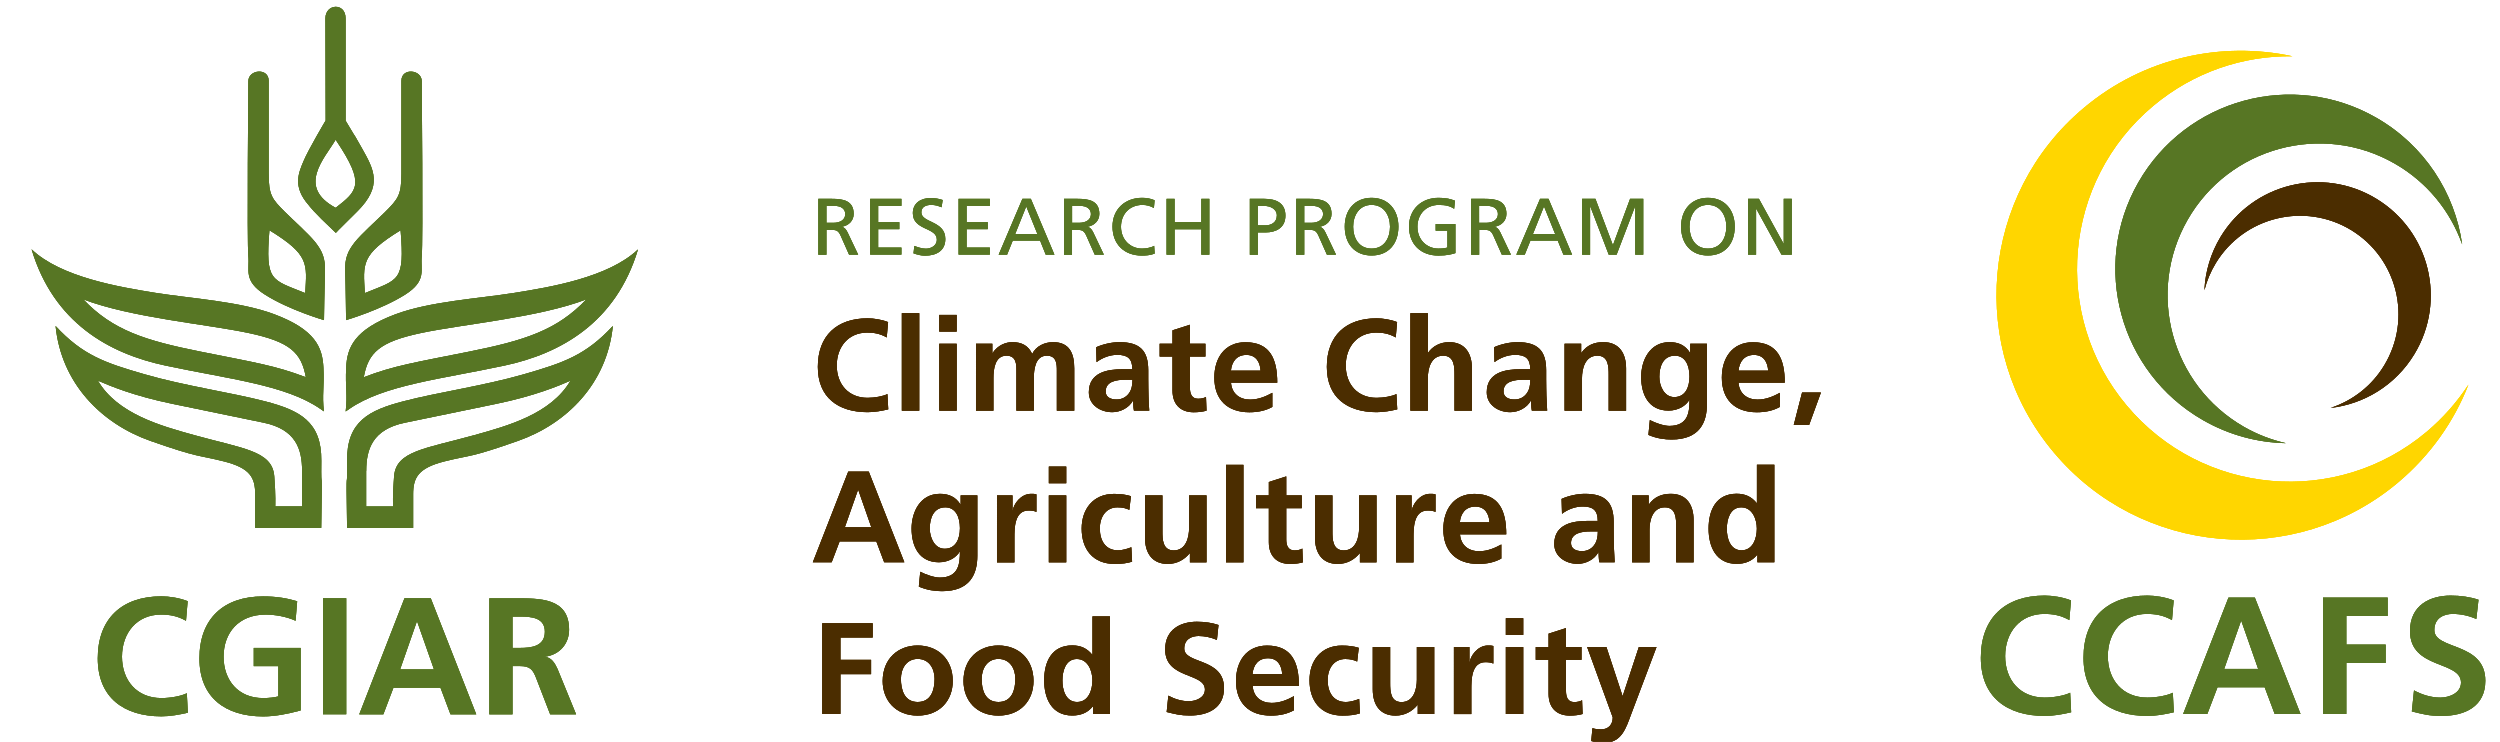 <?xml version="1.0" encoding="utf-8"?>
<!-- Generator: Adobe Illustrator 24.1.3, SVG Export Plug-In . SVG Version: 6.00 Build 0)  -->
<svg version="1.1" id="Livello_1" xmlns="http://www.w3.org/2000/svg" xmlns:xlink="http://www.w3.org/1999/xlink" x="0px" y="0px"
	 viewBox="0 0 300 89" style="enable-background:new 0 0 300 89;" xml:space="preserve">
<style type="text/css">
	.st0{fill-rule:evenodd;clip-rule:evenodd;fill:#FFD600;}
	.st1{fill-rule:evenodd;clip-rule:evenodd;fill:#577624;}
	.st2{fill-rule:evenodd;clip-rule:evenodd;fill:#4B2D00;}
	.st3{fill:#577624;}
	.st4{fill:#4B2D00;}
</style>
<g>
	<path class="st0" d="M250.07,12.94c7.21-6.04,16.48-8.02,25.02-6.19c-5.89-0.08-11.84,1.88-16.71,5.96
		c-10.81,9.05-12.23,25.16-3.17,35.96c9.06,10.8,25.16,12.23,35.96,3.17c2-1.68,3.68-3.6,5.04-5.68c-1.73,4.42-4.57,8.48-8.46,11.75
		c-12.41,10.4-30.92,8.77-41.32-3.65C236.02,41.85,237.66,23.34,250.07,12.94"/>
	<path class="st1" d="M285.14,14.12c5.82,3.33,9.44,9.04,10.32,15.2c-1.41-3.96-4.18-7.45-8.11-9.7
		c-8.73-4.99-19.85-1.96-24.84,6.76c-4.99,8.72-1.96,19.84,6.76,24.84c1.62,0.93,3.32,1.57,5.04,1.96c-3.38-0.07-6.8-0.96-9.94-2.76
		c-10.02-5.73-13.5-18.51-7.77-28.53C262.34,11.86,275.12,8.38,285.14,14.12"/>
	<path class="st2" d="M289.72,42.5c-2.26,3.73-6.03,5.98-10.04,6.45c2.59-0.85,4.91-2.59,6.43-5.11c3.38-5.58,1.6-12.85-3.98-16.24
		c-5.58-3.38-12.85-1.6-16.24,3.98c-0.63,1.04-1.08,2.13-1.36,3.24c0.1-2.2,0.74-4.4,1.95-6.41c3.89-6.41,12.25-8.46,18.66-4.57
		C291.57,27.73,293.61,36.09,289.72,42.5"/>
</g>
<g>
	<path class="st3" d="M248.54,85.47c-1.02,0.24-2.12,0.44-3.18,0.44c-4.52,0-7.66-2.26-7.66-6.98c0-4.78,2.92-7.46,7.66-7.46
		c0.92,0,2.14,0.18,3.16,0.58l-0.2,2.36c-1.06-0.6-2.02-0.74-3.02-0.74c-2.88,0-4.68,2.2-4.68,5.06c0,2.84,1.76,4.98,4.74,4.98
		c1.1,0,2.4-0.24,3.06-0.58L248.54,85.47z"/>
	<path class="st3" d="M260.86,85.47c-1.02,0.24-2.12,0.44-3.18,0.44c-4.52,0-7.66-2.26-7.66-6.98c0-4.78,2.92-7.46,7.66-7.46
		c0.92,0,2.14,0.18,3.16,0.58l-0.2,2.36c-1.06-0.6-2.02-0.74-3.02-0.74c-2.88,0-4.68,2.2-4.68,5.06c0,2.84,1.76,4.98,4.74,4.98
		c1.1,0,2.4-0.24,3.06-0.58L260.86,85.47z"/>
	<path class="st3" d="M267.42,71.71h3.16l5.48,13.96h-3.1l-1.2-3.2h-5.66l-1.22,3.2h-2.9L267.42,71.71z M268.96,74.51h-0.04
		l-2.02,5.76h4.08L268.96,74.51z"/>
	<path class="st3" d="M278.76,71.71h7.76v2.2h-4.96v3.44h4.72v2.2h-4.72v6.12h-2.8V71.71z"/>
	<path class="st3" d="M297.16,74.27c-0.88-0.38-1.86-0.6-2.84-0.6c-0.96,0-2.2,0.42-2.2,1.94c0,2.42,6.12,1.4,6.12,6.08
		c0,3.06-2.42,4.22-5.24,4.22c-1.52,0-2.2-0.2-3.58-0.54l0.26-2.52c0.96,0.52,2.06,0.86,3.16,0.86c1.06,0,2.48-0.54,2.48-1.8
		c0-2.66-6.12-1.56-6.12-6.18c0-3.12,2.42-4.26,4.88-4.26c1.2,0,2.32,0.16,3.34,0.5L297.16,74.27z"/>
</g>
<path class="st3" d="M37.86,29.1c-0.8-1.02-2.7-2.7-3.69-3.69c-1.53-1.53-1.93-1.99-1.93-4.6V9.69c0-1.59-2.44-1.36-2.44,0.06
	c0,0-0.17,19.35,0,21c0.17,1.64-0.64,2.93,1.99,4.6c2.91,1.85,7.09,3.06,7.09,3.06s0.06-4.26,0.12-5.85
	C39.05,30.98,38.65,30.12,37.86,29.1 M36.63,35.15c0,0.01-0.01,0.02-0.01,0.02c-4.08-1.66-4.79-1.34-4.29-7.54
	C37.16,30.58,36.82,31.67,36.63,35.15 M41.42,32.56c0.06,1.59,0.11,5.85,0.11,5.85s4.18-1.22,7.09-3.06
	c2.63-1.67,1.82-2.95,1.99-4.6c0.17-1.65,0-21,0-21c0-1.42-2.44-1.65-2.44-0.06v11.12c0,2.61-0.4,3.06-1.93,4.6
	c-0.99,0.99-2.89,2.67-3.69,3.69C41.76,30.12,41.36,30.98,41.42,32.56 M48.07,27.63c0.51,6.2-0.21,5.87-4.28,7.54
	c0,0-0.01-0.01-0.01-0.02C43.59,31.67,43.25,30.58,48.07,27.63 M43.43,17.79c-1.42-2.54,0,0-1.96-3.31V2.2c0-1.92-2.42-1.77-2.42,0
	l0.03,12.26c0,0-2.07,3.48-2.65,4.87c-0.58,1.38-1.36,3.05,0.61,5.28c0.15,0.17,0.39,0.64,3.26,3.33c0,0,0.06-0.06,0.06-0.06
	s-0.02-0.02,2.5-2.5C45.97,22.29,44.86,20.33,43.43,17.79 M40.28,24.94c-4.7-2.52-1.34-5.92,0-8.18l0.12,0.19
	C43.85,22.12,42.91,22.9,40.28,24.94 M38.81,44.1c-0.12-2.41-0.97-4.54-5.9-6.39c-4.14-1.55-10-1.89-14.26-2.57
	c-4.26-0.69-11.33-1.85-14.86-5.22c2.65,8.81,9.29,12.5,16.03,13.94c7.63,1.63,14.47,2.32,18.63,5.21l0.42,0.29
	C38.63,47.33,38.93,46.52,38.81,44.1 M36.7,45.27c-3.65-1.4-6.08-1.76-12.66-3.08c-6.57-1.32-10.5-2.53-14.05-6.27
	c5.71,2.19,14.85,2.98,19.84,4.04C34.81,41.02,36.17,42.31,36.7,45.27L36.7,45.27z M41.48,49.37l0.42-0.29
	c4.16-2.89,11.01-3.58,18.63-5.21c6.74-1.44,13.38-5.13,16.03-13.94c-3.54,3.38-10.6,4.54-14.86,5.22
	c-4.26,0.68-10.12,1.02-14.26,2.57c-4.93,1.85-5.79,3.98-5.9,6.39C41.42,46.52,41.72,47.34,41.48,49.37 M43.65,45.27
	c0.53-2.96,1.89-4.25,6.88-5.31c4.99-1.06,14.13-1.85,19.84-4.04c-3.55,3.74-7.48,4.95-14.05,6.27
	C49.73,43.51,47.3,43.87,43.65,45.27L43.65,45.27z M38.56,55.3c0.05-4.74-2.66-6.07-6.71-7.13c-4.04-1.06-9.69-1.86-14.48-3.25
	c-4.79-1.38-7.45-2.29-10.7-5.8c0.69,6.87,5.48,11.71,11.39,13.79c5.91,2.07,5.59,1.65,8.78,2.45c3.2,0.8,3.78,1.97,3.78,3.94v4.04
	h7.93C38.72,54.19,38.51,60.04,38.56,55.3 M36.26,60.77h-3.23c0,0,0.07-1.34-0.12-3.64c-0.25-3.04-3.79-3.3-9.62-4.92
	c-4-1.11-9.22-2.55-11.55-6.54c1.42,0.62,4.26,1.82,8.9,2.78c4.41,0.91,6.93,1.42,10.99,2.27c3.87,0.8,4.62,3.17,4.62,5.78V60.77z
	 M41.65,63.35h7.93v-4.05c0-1.97,0.59-3.14,3.78-3.94c3.2-0.8,2.88-0.37,8.79-2.45c5.91-2.08,10.7-6.92,11.39-13.79
	c-3.25,3.51-5.91,4.42-10.7,5.8c-4.79,1.38-10.43,2.18-14.48,3.25c-4.05,1.06-6.76,2.39-6.71,7.13
	C41.7,60.05,41.49,54.2,41.65,63.35 M43.95,56.51c0-2.61,0.76-4.98,4.62-5.78c4.06-0.84,6.58-1.36,10.99-2.27
	c4.64-0.96,7.48-2.16,8.9-2.78c-2.33,4-7.55,5.43-11.55,6.54c-5.82,1.62-9.37,1.88-9.62,4.92c-0.19,2.3-0.12,3.64-0.12,3.64h-3.23
	V56.51z M22.54,85.52c-1.02,0.24-2.11,0.44-3.17,0.44c-4.51,0-7.64-2.26-7.64-6.96c0-4.77,2.91-7.44,7.64-7.44
	c0.92,0,2.13,0.18,3.15,0.58l-0.2,2.35c-1.06-0.6-2.01-0.74-3.01-0.74c-2.87,0-4.67,2.19-4.67,5.05c0,2.83,1.76,4.97,4.73,4.97
	c1.1,0,2.39-0.24,3.05-0.58L22.54,85.52z M35.47,74.49c-1.08-0.5-2.47-0.74-3.59-0.74c-3.25,0-5.05,2.19-5.05,5.05
	c0,2.83,1.75,4.97,4.73,4.97c0.76,0,1.36-0.08,1.84-0.2v-3.63h-2.95v-2.19h5.63v7.5c-1.48,0.4-3.01,0.72-4.51,0.72
	c-4.51,0-7.64-2.26-7.64-6.96c0-4.77,2.91-7.44,7.64-7.44c1.62,0,2.89,0.22,4.09,0.58L35.47,74.49z M38.76,71.79h2.79v13.92h-2.79
	V71.79z M52.08,80.33h-4.07l2.01-5.75h0.04L52.08,80.33z M43.11,85.72H46l1.21-3.19h5.65l1.2,3.19h3.09l-5.46-13.93h-3.15
	L43.11,85.72z M61.5,73.99h0.92c1.4,0,2.96,0.14,2.96,1.82c0,1.74-1.58,1.94-2.96,1.94H61.5V73.99z M58.71,85.72h2.79v-5.79h0.9
	c1.18,0,1.54,0.4,1.94,1.44l1.68,4.35h3.11l-2.23-5.45c-0.28-0.62-0.72-1.38-1.48-1.44V78.8c1.78-0.24,2.87-1.6,2.87-3.23
	c0-3.87-3.57-3.77-6.56-3.77h-3.01V85.72z"/>
<g>
	<path class="st3" d="M98.2,23.86h1.64c1.33,0,2.6,0.21,2.6,1.81c0,0.82-0.6,1.39-1.38,1.53v0.02c0.3,0.12,0.44,0.26,0.65,0.67
		l1.27,2.67h-1.09l-1.03-2.32c-0.3-0.65-0.61-0.65-1.12-0.65h-0.57v2.98H98.2V23.86z M99.17,26.74h0.81c0.91,0,1.45-0.4,1.45-1.05
		c0-0.6-0.46-0.99-1.34-0.99h-0.92V26.74z"/>
	<path class="st3" d="M104.42,23.86h3.75v0.84h-2.79v1.96h2.54v0.84h-2.54v2.21h2.79v0.84h-3.75V23.86z"/>
	<path class="st3" d="M112.99,24.87c-0.49-0.19-0.76-0.28-1.26-0.28c-0.54,0-1.17,0.19-1.17,0.89c0,1.29,2.88,0.99,2.88,3.2
		c0,1.43-1.1,2-2.45,2c-0.47,0-0.93-0.13-1.37-0.28l0.1-0.89c0.33,0.13,0.9,0.33,1.39,0.33c0.55,0,1.31-0.31,1.31-1.09
		c0-1.5-2.88-1.08-2.88-3.17c0-1.19,0.94-1.82,2.15-1.82c0.44,0,0.97,0.08,1.43,0.24L112.99,24.87z"/>
	<path class="st3" d="M115.03,23.86h3.75v0.84h-2.79v1.96h2.54v0.84h-2.54v2.21h2.79v0.84h-3.75V23.86z"/>
	<path class="st3" d="M122.69,23.86h1.01l2.83,6.7h-1.04l-0.68-1.69h-3.28l-0.68,1.69h-1.01L122.69,23.86z M123.15,24.76l-1.33,3.32
		h2.67L123.15,24.76z"/>
	<path class="st3" d="M127.68,23.86h1.64c1.32,0,2.6,0.21,2.6,1.81c0,0.82-0.61,1.39-1.38,1.53v0.02c0.3,0.12,0.44,0.26,0.65,0.67
		l1.27,2.67h-1.09l-1.03-2.32c-0.3-0.65-0.62-0.65-1.12-0.65h-0.58v2.98h-0.96V23.86z M128.64,26.74h0.82c0.91,0,1.45-0.4,1.45-1.05
		c0-0.6-0.46-0.99-1.34-0.99h-0.92V26.74z"/>
	<path class="st3" d="M138.47,24.96c-0.42-0.25-0.89-0.37-1.38-0.37c-1.54,0-2.57,1.11-2.57,2.62c0,1.57,1.13,2.62,2.52,2.62
		c0.48,0,1.12-0.12,1.46-0.33l0.06,0.93c-0.51,0.21-1.13,0.24-1.53,0.24c-2.12,0-3.53-1.36-3.53-3.49c0-2.06,1.5-3.44,3.54-3.44
		c0.52,0,1.03,0.08,1.51,0.29L138.47,24.96z"/>
	<path class="st3" d="M139.99,23.86h0.96v2.8h3.21v-2.8h0.96v6.7h-0.96v-3.05h-3.21v3.05h-0.96V23.86z"/>
	<path class="st3" d="M149.97,23.86h1.76c1.37,0,2.52,0.48,2.52,2.01c0,1.49-1.16,2.02-2.37,2.02h-0.94v2.68h-0.96V23.86z
		 M150.93,27.04h0.95c0.6,0,1.34-0.3,1.34-1.18c0-0.84-0.88-1.15-1.48-1.15h-0.81V27.04z"/>
	<path class="st3" d="M155.54,23.86h1.64c1.33,0,2.6,0.21,2.6,1.81c0,0.82-0.6,1.39-1.38,1.53v0.02c0.3,0.12,0.44,0.26,0.65,0.67
		l1.27,2.67h-1.09l-1.03-2.32c-0.3-0.65-0.61-0.65-1.12-0.65h-0.57v2.98h-0.96V23.86z M156.51,26.74h0.81c0.91,0,1.45-0.4,1.45-1.05
		c0-0.6-0.46-0.99-1.34-0.99h-0.92V26.74z"/>
	<path class="st3" d="M164.59,23.74c2.04,0,3.22,1.48,3.22,3.46c0,2.04-1.18,3.46-3.22,3.46c-2.04,0-3.22-1.43-3.22-3.46
		C161.36,25.22,162.55,23.74,164.59,23.74z M164.59,29.83c1.54,0,2.21-1.29,2.21-2.62c0-1.36-0.73-2.63-2.21-2.62
		c-1.48-0.01-2.21,1.26-2.21,2.62C162.38,28.54,163.04,29.83,164.59,29.83z"/>
	<path class="st3" d="M174.5,25.05c-0.47-0.31-0.98-0.46-1.84-0.46c-1.54,0-2.57,1.12-2.57,2.62c0,1.57,1.13,2.62,2.52,2.62
		c0.66,0,0.84-0.07,1.08-0.12v-2.03h-1.41v-0.79h2.37v3.48c-0.36,0.12-1,0.3-2.04,0.3c-2.12,0-3.53-1.36-3.53-3.49
		c0-2.06,1.5-3.44,3.54-3.44c0.98,0,1.41,0.14,1.97,0.34L174.5,25.05z"/>
	<path class="st3" d="M176.53,23.86h1.64c1.33,0,2.6,0.21,2.6,1.81c0,0.82-0.6,1.39-1.38,1.53v0.02c0.3,0.12,0.44,0.26,0.65,0.67
		l1.27,2.67h-1.09l-1.03-2.32c-0.3-0.65-0.61-0.65-1.12-0.65h-0.57v2.98h-0.96V23.86z M177.49,26.74h0.81c0.91,0,1.45-0.4,1.45-1.05
		c0-0.6-0.46-0.99-1.34-0.99h-0.92V26.74z"/>
	<path class="st3" d="M184.81,23.86h1.01l2.83,6.7h-1.04l-0.68-1.69h-3.28l-0.68,1.69h-1.01L184.81,23.86z M185.28,24.76l-1.33,3.32
		h2.67L185.28,24.76z"/>
	<path class="st3" d="M189.87,23.86h1.58l2.1,5.57l2.06-5.57h1.58v6.7h-0.96v-5.8h-0.02l-2.22,5.8h-0.94l-2.22-5.8h-0.02v5.8h-0.96
		V23.86z"/>
	<path class="st3" d="M204.95,23.74c2.04,0,3.22,1.48,3.22,3.46c0,2.04-1.18,3.46-3.22,3.46c-2.04,0-3.22-1.43-3.22-3.46
		C201.73,25.22,202.92,23.74,204.95,23.74z M204.95,29.83c1.54,0,2.21-1.29,2.21-2.62c0-1.36-0.73-2.63-2.21-2.62
		c-1.48-0.01-2.21,1.26-2.21,2.62C202.75,28.54,203.41,29.83,204.95,29.83z"/>
	<path class="st3" d="M209.77,23.86h1.3l2.96,5.39h0.02v-5.39h0.96v6.7h-1.23l-3.03-5.51h-0.02v5.51h-0.96V23.86z"/>
	<path class="st4" d="M106.59,49.12c-0.79,0.19-1.65,0.34-2.48,0.34c-3.53,0-5.97-1.76-5.97-5.44c0-3.73,2.28-5.82,5.97-5.82
		c0.72,0,1.67,0.14,2.46,0.45l-0.16,1.84c-0.83-0.47-1.57-0.58-2.35-0.58c-2.25,0-3.65,1.71-3.65,3.95c0,2.21,1.37,3.88,3.7,3.88
		c0.86,0,1.87-0.19,2.38-0.45L106.59,49.12z"/>
	<path class="st4" d="M108.22,37.58h2.09v11.7h-2.09V37.58z"/>
	<path class="st4" d="M112.71,37.79h2.09v2h-2.09V37.79z M112.71,41.25h2.09v8.03h-2.09V41.25z"/>
	<path class="st4" d="M117.13,41.25h1.95v1.12h0.03c0.65-0.98,1.61-1.31,2.38-1.31c1.12,0,1.92,0.42,2.37,1.42
		c0.48-0.97,1.53-1.42,2.51-1.42c1.98,0,2.54,1.36,2.54,3.15v5.07h-2.09v-4.79c0-0.75,0-1.81-1.2-1.81c-1.39,0-1.56,1.65-1.56,2.7
		v3.9h-2.09v-4.79c0-0.75,0-1.81-1.2-1.81c-1.39,0-1.56,1.65-1.56,2.7v3.9h-2.09V41.25z"/>
	<path class="st4" d="M131.54,41.67c0.81-0.37,1.9-0.61,2.79-0.61c2.45,0,3.46,1.01,3.46,3.38v1.03c0,0.81,0.02,1.42,0.03,2.01
		c0.01,0.61,0.04,1.17,0.09,1.79h-1.84c-0.08-0.42-0.08-0.95-0.09-1.2h-0.03c-0.48,0.89-1.53,1.39-2.48,1.39
		c-1.42,0-2.81-0.86-2.81-2.39c0-1.2,0.58-1.9,1.37-2.29c0.8-0.39,1.82-0.47,2.7-0.47h1.15c0-1.29-0.58-1.73-1.81-1.73
		c-0.89,0-1.78,0.34-2.48,0.87L131.54,41.67z M133.99,47.94c0.64,0,1.14-0.28,1.47-0.72c0.34-0.45,0.44-1.03,0.44-1.65h-0.9
		c-0.94,0-2.32,0.16-2.32,1.39C132.66,47.64,133.24,47.94,133.99,47.94z"/>
	<path class="st4" d="M140.7,42.78h-1.54v-1.53h1.54v-1.61l2.09-0.67v2.28h1.86v1.53h-1.86v3.74c0,0.69,0.19,1.33,0.98,1.33
		c0.38,0,0.73-0.08,0.95-0.22l0.06,1.65c-0.44,0.12-0.92,0.19-1.54,0.19c-1.64,0-2.54-1.01-2.54-2.6V42.78z"/>
	<path class="st4" d="M152.68,48.83c-0.76,0.42-1.64,0.64-2.76,0.64c-2.65,0-4.2-1.53-4.2-4.16c0-2.32,1.23-4.24,3.73-4.24
		c2.98,0,3.82,2.04,3.82,4.85h-5.55c0.09,1.29,1,2.03,2.29,2.03c1.01,0,1.89-0.38,2.67-0.81V48.83z M151.27,44.48
		c-0.06-1.01-0.53-1.89-1.7-1.89c-1.17,0-1.76,0.81-1.86,1.89H151.27z"/>
	<path class="st4" d="M167.67,49.12c-0.79,0.19-1.65,0.34-2.48,0.34c-3.53,0-5.97-1.76-5.97-5.44c0-3.73,2.28-5.82,5.97-5.82
		c0.72,0,1.67,0.14,2.46,0.45l-0.16,1.84c-0.83-0.47-1.57-0.58-2.35-0.58c-2.25,0-3.65,1.71-3.65,3.95c0,2.21,1.37,3.88,3.7,3.88
		c0.86,0,1.87-0.19,2.38-0.45L167.67,49.12z"/>
	<path class="st4" d="M169.25,37.58h2.09v4.76h0.03c0.53-0.78,1.44-1.28,2.53-1.28c1.9,0,2.73,1.34,2.73,3.15v5.07h-2.09v-4.29
		c0-0.98-0.02-2.31-1.36-2.31c-1.51,0-1.84,1.64-1.84,2.67v3.93h-2.09V37.58z"/>
	<path class="st4" d="M179.29,41.67c0.81-0.37,1.9-0.61,2.79-0.61c2.45,0,3.46,1.01,3.46,3.38v1.03c0,0.81,0.02,1.42,0.03,2.01
		c0.02,0.61,0.05,1.17,0.09,1.79h-1.84c-0.08-0.42-0.08-0.95-0.09-1.2h-0.03c-0.48,0.89-1.53,1.39-2.48,1.39
		c-1.42,0-2.81-0.86-2.81-2.39c0-1.2,0.58-1.9,1.37-2.29c0.79-0.39,1.82-0.47,2.7-0.47h1.15c0-1.29-0.58-1.73-1.81-1.73
		c-0.89,0-1.78,0.34-2.48,0.87L179.29,41.67z M181.74,47.94c0.64,0,1.14-0.28,1.46-0.72c0.34-0.45,0.44-1.03,0.44-1.65h-0.9
		c-0.94,0-2.32,0.16-2.32,1.39C180.41,47.64,180.99,47.94,181.74,47.94z"/>
	<path class="st4" d="M187.76,41.25h1.98v1.09h0.03c0.65-0.92,1.54-1.28,2.63-1.28c1.9,0,2.73,1.34,2.73,3.15v5.07h-2.09v-4.29
		c0-0.98-0.02-2.31-1.36-2.31c-1.51,0-1.84,1.64-1.84,2.67v3.93h-2.09V41.25z"/>
	<path class="st4" d="M204.83,41.25v7.25c0,2.18-0.87,4.24-4.24,4.24c-0.83,0-1.78-0.12-2.78-0.55l0.17-1.78
		c0.64,0.34,1.68,0.7,2.34,0.7c2.31,0,2.42-1.73,2.42-3.12h-0.03c-0.39,0.69-1.32,1.28-2.49,1.28c-2.37,0-3.28-1.9-3.28-4.05
		c0-1.93,1-4.16,3.4-4.16c1.06,0,1.89,0.36,2.46,1.28h0.03v-1.09H204.83z M202.74,45.18c0-1.37-0.53-2.5-1.75-2.5
		c-1.42,0-1.87,1.31-1.87,2.54c0,1.09,0.58,2.43,1.78,2.43C202.21,47.66,202.74,46.52,202.74,45.18z"/>
	<path class="st4" d="M213.58,48.83c-0.76,0.42-1.64,0.64-2.76,0.64c-2.65,0-4.2-1.53-4.2-4.16c0-2.32,1.23-4.24,3.73-4.24
		c2.98,0,3.82,2.04,3.82,4.85h-5.55c0.09,1.29,1,2.03,2.29,2.03c1.01,0,1.89-0.38,2.67-0.81V48.83z M212.18,44.48
		c-0.06-1.01-0.53-1.89-1.7-1.89c-1.17,0-1.76,0.81-1.86,1.89H212.18z"/>
	<path class="st4" d="M216.25,47.1h2.26l-1.42,3.9h-1.84L216.25,47.1z"/>
	<path class="st4" d="M101.79,56.59h2.46l4.27,10.88h-2.42l-0.94-2.5h-4.41l-0.95,2.5h-2.26L101.79,56.59z M102.99,58.78h-0.03
		l-1.58,4.49h3.18L102.99,58.78z"/>
	<path class="st4" d="M117.28,59.45v7.25c0,2.18-0.87,4.24-4.24,4.24c-0.83,0-1.78-0.12-2.78-0.55l0.17-1.78
		c0.64,0.34,1.68,0.7,2.34,0.7c2.31,0,2.42-1.73,2.42-3.12h-0.03c-0.39,0.69-1.32,1.28-2.49,1.28c-2.37,0-3.28-1.9-3.28-4.05
		c0-1.93,1-4.16,3.4-4.16c1.06,0,1.89,0.36,2.46,1.28h0.03v-1.09H117.28z M115.19,63.38c0-1.37-0.53-2.5-1.75-2.5
		c-1.42,0-1.87,1.31-1.87,2.54c0,1.09,0.58,2.43,1.78,2.43C114.66,65.86,115.19,64.72,115.19,63.38z"/>
	<path class="st4" d="M119.64,59.45h1.86v1.82h0.03c0.09-0.75,0.95-2.01,2.2-2.01c0.2,0,0.42,0,0.64,0.06v2.11
		c-0.19-0.11-0.56-0.17-0.94-0.17c-1.7,0-1.7,2.12-1.7,3.28v2.95h-2.09V59.45z"/>
	<path class="st4" d="M125.86,55.99h2.09v2h-2.09V55.99z M125.86,59.45h2.09v8.03h-2.09V59.45z"/>
	<path class="st4" d="M135.52,61.18c-0.37-0.17-0.78-0.3-1.42-0.3c-1.29,0-2.12,1.03-2.12,2.54c0,1.48,0.7,2.62,2.17,2.62
		c0.59,0,1.25-0.22,1.61-0.37l0.09,1.73c-0.61,0.19-1.23,0.27-2.09,0.27c-2.63,0-3.96-1.79-3.96-4.24c0-2.32,1.37-4.16,3.88-4.16
		c0.84,0,1.45,0.09,2.03,0.27L135.52,61.18z"/>
	<path class="st4" d="M144.77,67.48h-1.98v-1.09h-0.03c-0.64,0.78-1.54,1.28-2.63,1.28c-1.9,0-2.73-1.34-2.73-3.15v-5.07h2.09v4.29
		c0,0.98,0.02,2.31,1.36,2.31c1.51,0,1.84-1.64,1.84-2.67v-3.93h2.09V67.48z"/>
	<path class="st4" d="M147.12,55.78h2.09v11.7h-2.09V55.78z"/>
	<path class="st4" d="M152.26,60.98h-1.54v-1.53h1.54v-1.61l2.09-0.67v2.28h1.86v1.53h-1.86v3.74c0,0.69,0.19,1.33,0.98,1.33
		c0.38,0,0.73-0.08,0.95-0.22l0.06,1.65c-0.44,0.12-0.92,0.19-1.54,0.19c-1.64,0-2.54-1.01-2.54-2.6V60.98z"/>
	<path class="st4" d="M165.17,67.48h-1.98v-1.09h-0.03c-0.64,0.78-1.54,1.28-2.63,1.28c-1.9,0-2.73-1.34-2.73-3.15v-5.07h2.09v4.29
		c0,0.98,0.02,2.31,1.36,2.31c1.51,0,1.84-1.64,1.84-2.67v-3.93h2.09V67.48z"/>
	<path class="st4" d="M167.53,59.45h1.86v1.82h0.03c0.09-0.75,0.95-2.01,2.2-2.01c0.2,0,0.42,0,0.64,0.06v2.11
		c-0.19-0.11-0.56-0.17-0.94-0.17c-1.7,0-1.7,2.12-1.7,3.28v2.95h-2.09V59.45z"/>
	<path class="st4" d="M180.15,67.03c-0.77,0.42-1.64,0.64-2.76,0.64c-2.65,0-4.19-1.53-4.19-4.16c0-2.32,1.23-4.24,3.73-4.24
		c2.98,0,3.82,2.04,3.82,4.85h-5.55c0.09,1.29,1,2.03,2.29,2.03c1.01,0,1.89-0.38,2.67-0.81V67.03z M178.74,62.68
		c-0.06-1.01-0.53-1.89-1.7-1.89s-1.76,0.81-1.86,1.89H178.74z"/>
	<path class="st4" d="M187.39,59.87c0.81-0.37,1.9-0.61,2.79-0.61c2.45,0,3.46,1.01,3.46,3.38v1.03c0,0.81,0.02,1.42,0.03,2.01
		c0.02,0.61,0.05,1.17,0.09,1.79h-1.84c-0.08-0.42-0.08-0.95-0.09-1.2h-0.03c-0.48,0.89-1.53,1.39-2.48,1.39
		c-1.42,0-2.81-0.86-2.81-2.39c0-1.2,0.58-1.9,1.37-2.29c0.79-0.39,1.82-0.47,2.7-0.47h1.15c0-1.29-0.58-1.73-1.81-1.73
		c-0.89,0-1.78,0.34-2.48,0.87L187.39,59.87z M189.84,66.14c0.64,0,1.14-0.28,1.46-0.72c0.34-0.45,0.44-1.03,0.44-1.65h-0.9
		c-0.94,0-2.32,0.16-2.32,1.39C188.51,65.84,189.09,66.14,189.84,66.14z"/>
	<path class="st4" d="M195.86,59.45h1.98v1.09h0.03c0.65-0.92,1.54-1.28,2.63-1.28c1.9,0,2.73,1.34,2.73,3.15v5.07h-2.09v-4.29
		c0-0.98-0.02-2.31-1.36-2.31c-1.51,0-1.84,1.64-1.84,2.67v3.93h-2.09V59.45z"/>
	<path class="st4" d="M210.89,66.57h-0.03c-0.62,0.78-1.48,1.09-2.46,1.09c-2.46,0-3.37-2.03-3.37-4.23c0-2.21,0.9-4.18,3.37-4.18
		c1.04,0,1.78,0.36,2.4,1.12h0.03v-4.6h2.09v11.7h-2.03V66.57z M208.98,66.04c1.39,0,1.84-1.47,1.84-2.6c0-1.12-0.53-2.56-1.87-2.56
		c-1.36,0-1.73,1.48-1.73,2.56C207.21,64.55,207.6,66.04,208.98,66.04z"/>
	<path class="st4" d="M98.67,74.79h6.05v1.71h-3.87v2.68h3.68v1.72h-3.68v4.77h-2.18V74.79z"/>
	<path class="st4" d="M110.12,77.46c2.39,0,4.21,1.61,4.21,4.26c0,2.31-1.54,4.15-4.21,4.15c-2.65,0-4.2-1.84-4.2-4.15
		C105.93,79.07,107.75,77.46,110.12,77.46z M110.12,84.24c1.61,0,2.03-1.43,2.03-2.78c0-1.23-0.65-2.39-2.03-2.39
		c-1.36,0-2.01,1.19-2.01,2.39C108.11,82.79,108.53,84.24,110.12,84.24z"/>
	<path class="st4" d="M119.81,77.46c2.39,0,4.21,1.61,4.21,4.26c0,2.31-1.54,4.15-4.21,4.15c-2.65,0-4.19-1.84-4.19-4.15
		C115.61,79.07,117.44,77.46,119.81,77.46z M119.81,84.24c1.61,0,2.03-1.43,2.03-2.78c0-1.23-0.65-2.39-2.03-2.39
		c-1.36,0-2.01,1.19-2.01,2.39C117.79,82.79,118.22,84.24,119.81,84.24z"/>
	<path class="st4" d="M131.16,84.77h-0.03c-0.62,0.78-1.48,1.09-2.46,1.09c-2.46,0-3.37-2.03-3.37-4.23c0-2.21,0.9-4.18,3.37-4.18
		c1.04,0,1.78,0.36,2.4,1.12h0.03v-4.6h2.09v11.7h-2.03V84.77z M129.25,84.24c1.39,0,1.84-1.47,1.84-2.6c0-1.12-0.53-2.56-1.87-2.56
		c-1.36,0-1.73,1.48-1.73,2.56C127.48,82.75,127.87,84.24,129.25,84.24z"/>
	<path class="st4" d="M146.03,76.79c-0.69-0.3-1.45-0.47-2.21-0.47c-0.75,0-1.71,0.33-1.71,1.51c0,1.89,4.77,1.09,4.77,4.74
		c0,2.39-1.89,3.29-4.09,3.29c-1.19,0-1.71-0.16-2.79-0.42l0.2-1.96c0.75,0.41,1.61,0.67,2.46,0.67c0.83,0,1.93-0.42,1.93-1.4
		c0-2.07-4.77-1.22-4.77-4.82c0-2.43,1.89-3.32,3.8-3.32c0.94,0,1.81,0.12,2.6,0.39L146.03,76.79z"/>
	<path class="st4" d="M155.27,85.23c-0.77,0.42-1.64,0.64-2.76,0.64c-2.65,0-4.19-1.53-4.19-4.16c0-2.32,1.23-4.24,3.73-4.24
		c2.98,0,3.82,2.04,3.82,4.85h-5.55c0.09,1.29,1,2.03,2.29,2.03c1.01,0,1.89-0.38,2.67-0.81V85.23z M153.86,80.88
		c-0.06-1.01-0.53-1.89-1.7-1.89c-1.17,0-1.76,0.81-1.86,1.89H153.86z"/>
	<path class="st4" d="M162.86,79.38c-0.38-0.17-0.78-0.3-1.42-0.3c-1.29,0-2.12,1.03-2.12,2.54c0,1.48,0.7,2.62,2.17,2.62
		c0.59,0,1.25-0.22,1.61-0.37l0.09,1.73c-0.61,0.19-1.23,0.27-2.09,0.27c-2.64,0-3.96-1.79-3.96-4.24c0-2.32,1.37-4.16,3.88-4.16
		c0.84,0,1.45,0.09,2.03,0.27L162.86,79.38z"/>
	<path class="st4" d="M172.11,85.68h-1.98v-1.09h-0.03c-0.64,0.78-1.54,1.28-2.64,1.28c-1.9,0-2.73-1.34-2.73-3.15v-5.07h2.09v4.29
		c0,0.98,0.02,2.31,1.36,2.31c1.51,0,1.84-1.64,1.84-2.67v-3.93h2.09V85.68z"/>
	<path class="st4" d="M174.47,77.65h1.86v1.82h0.03c0.09-0.75,0.95-2.01,2.2-2.01c0.2,0,0.42,0,0.64,0.06v2.11
		c-0.19-0.11-0.56-0.17-0.94-0.17c-1.7,0-1.7,2.12-1.7,3.28v2.95h-2.09V77.65z"/>
	<path class="st4" d="M180.7,74.19h2.09v2h-2.09V74.19z M180.7,77.65h2.09v8.03h-2.09V77.65z"/>
	<path class="st4" d="M185.83,79.18h-1.54v-1.53h1.54v-1.61l2.09-0.67v2.28h1.86v1.53h-1.86v3.74c0,0.69,0.19,1.33,0.98,1.33
		c0.38,0,0.73-0.08,0.95-0.22l0.06,1.65c-0.44,0.12-0.92,0.19-1.54,0.19c-1.64,0-2.54-1.01-2.54-2.6V79.18z"/>
	<path class="st4" d="M194.7,83.51h0.03l1.93-5.86h2.12l-3.01,7.97c-0.67,1.78-1.15,3.52-3.34,3.52c-0.5,0-1-0.08-1.48-0.22
		l0.14-1.54c0.27,0.09,0.56,0.14,1.08,0.14c0.84,0,1.36-0.58,1.36-1.43l-3.07-8.44h2.31L194.7,83.51z"/>
</g>
<g>
	<path class="st0" d="M250.07,12.94c7.21-6.04,16.48-8.02,25.02-6.19c-5.89-0.08-11.84,1.88-16.71,5.96
		c-10.81,9.05-12.23,25.16-3.17,35.96c9.06,10.8,25.16,12.23,35.96,3.17c2-1.68,3.68-3.6,5.04-5.68c-1.73,4.42-4.57,8.48-8.46,11.75
		c-12.41,10.4-30.92,8.77-41.32-3.65C236.02,41.85,237.66,23.34,250.07,12.94"/>
	<path class="st1" d="M285.14,14.12c5.82,3.33,9.44,9.04,10.32,15.2c-1.41-3.96-4.18-7.45-8.11-9.7
		c-8.73-4.99-19.85-1.96-24.84,6.76c-4.99,8.72-1.96,19.84,6.76,24.84c1.62,0.93,3.32,1.57,5.04,1.96c-3.38-0.07-6.8-0.96-9.94-2.76
		c-10.02-5.73-13.5-18.51-7.77-28.53C262.34,11.86,275.12,8.38,285.14,14.12"/>
	<path class="st2" d="M289.72,42.5c-2.26,3.73-6.03,5.98-10.04,6.45c2.59-0.85,4.91-2.59,6.43-5.11c3.38-5.58,1.6-12.85-3.98-16.24
		c-5.58-3.38-12.85-1.6-16.24,3.98c-0.63,1.04-1.08,2.13-1.36,3.24c0.1-2.2,0.74-4.4,1.95-6.41c3.89-6.41,12.25-8.46,18.66-4.57
		C291.57,27.73,293.61,36.09,289.72,42.5"/>
</g>
<g>
	<path class="st3" d="M248.54,85.47c-1.02,0.24-2.12,0.44-3.18,0.44c-4.52,0-7.66-2.26-7.66-6.98c0-4.78,2.92-7.46,7.66-7.46
		c0.92,0,2.14,0.18,3.16,0.58l-0.2,2.36c-1.06-0.6-2.02-0.74-3.02-0.74c-2.88,0-4.68,2.2-4.68,5.06c0,2.84,1.76,4.98,4.74,4.98
		c1.1,0,2.4-0.24,3.06-0.58L248.54,85.47z"/>
	<path class="st3" d="M260.86,85.47c-1.02,0.24-2.12,0.44-3.18,0.44c-4.52,0-7.66-2.26-7.66-6.98c0-4.78,2.92-7.46,7.66-7.46
		c0.92,0,2.14,0.18,3.16,0.58l-0.2,2.36c-1.06-0.6-2.02-0.74-3.02-0.74c-2.88,0-4.68,2.2-4.68,5.06c0,2.84,1.76,4.98,4.74,4.98
		c1.1,0,2.4-0.24,3.06-0.58L260.86,85.47z"/>
	<path class="st3" d="M267.42,71.71h3.16l5.48,13.96h-3.1l-1.2-3.2h-5.66l-1.22,3.2h-2.9L267.42,71.71z M268.96,74.51h-0.04
		l-2.02,5.76h4.08L268.96,74.51z"/>
	<path class="st3" d="M278.76,71.71h7.76v2.2h-4.96v3.44h4.72v2.2h-4.72v6.12h-2.8V71.71z"/>
	<path class="st3" d="M297.16,74.27c-0.88-0.38-1.86-0.6-2.84-0.6c-0.96,0-2.2,0.42-2.2,1.94c0,2.42,6.12,1.4,6.12,6.08
		c0,3.06-2.42,4.22-5.24,4.22c-1.52,0-2.2-0.2-3.58-0.54l0.26-2.52c0.96,0.52,2.06,0.86,3.16,0.86c1.06,0,2.48-0.54,2.48-1.8
		c0-2.66-6.12-1.56-6.12-6.18c0-3.12,2.42-4.26,4.88-4.26c1.2,0,2.32,0.16,3.34,0.5L297.16,74.27z"/>
</g>
<path class="st3" d="M37.86,29.1c-0.8-1.02-2.7-2.7-3.69-3.69c-1.53-1.53-1.93-1.99-1.93-4.6V9.69c0-1.59-2.44-1.36-2.44,0.06
	c0,0-0.17,19.35,0,21c0.17,1.64-0.64,2.93,1.99,4.6c2.91,1.85,7.09,3.06,7.09,3.06s0.06-4.26,0.12-5.85
	C39.05,30.98,38.65,30.12,37.86,29.1 M36.63,35.15c0,0.01-0.01,0.02-0.01,0.02c-4.08-1.66-4.79-1.34-4.29-7.54
	C37.16,30.58,36.82,31.67,36.63,35.15 M41.42,32.56c0.06,1.59,0.11,5.85,0.11,5.85s4.18-1.22,7.09-3.06
	c2.63-1.67,1.82-2.95,1.99-4.6c0.17-1.65,0-21,0-21c0-1.42-2.44-1.65-2.44-0.06v11.12c0,2.61-0.4,3.06-1.93,4.6
	c-0.99,0.99-2.89,2.67-3.69,3.69C41.76,30.12,41.36,30.98,41.42,32.56 M48.07,27.63c0.51,6.2-0.21,5.87-4.28,7.54
	c0,0-0.01-0.01-0.01-0.02C43.59,31.67,43.25,30.58,48.07,27.63 M43.43,17.79c-1.42-2.54,0,0-1.96-3.31V2.2c0-1.92-2.42-1.77-2.42,0
	l0.03,12.26c0,0-2.07,3.48-2.65,4.87c-0.58,1.38-1.36,3.05,0.61,5.28c0.15,0.17,0.39,0.64,3.26,3.33c0,0,0.06-0.06,0.06-0.06
	s-0.02-0.02,2.5-2.5C45.97,22.29,44.86,20.33,43.43,17.79 M40.28,24.94c-4.7-2.52-1.34-5.92,0-8.18l0.12,0.19
	C43.85,22.12,42.91,22.9,40.28,24.94 M38.81,44.1c-0.12-2.41-0.97-4.54-5.9-6.39c-4.14-1.55-10-1.89-14.26-2.57
	c-4.26-0.69-11.33-1.85-14.86-5.22c2.65,8.81,9.29,12.5,16.03,13.94c7.63,1.63,14.47,2.32,18.63,5.21l0.42,0.29
	C38.63,47.33,38.93,46.52,38.81,44.1 M36.7,45.27c-3.65-1.4-6.08-1.76-12.66-3.08c-6.57-1.32-10.5-2.53-14.05-6.27
	c5.71,2.19,14.85,2.98,19.84,4.04C34.81,41.02,36.17,42.31,36.7,45.27L36.7,45.27z M41.48,49.37l0.42-0.29
	c4.16-2.89,11.01-3.58,18.63-5.21c6.74-1.44,13.38-5.13,16.03-13.94c-3.54,3.38-10.6,4.54-14.86,5.22
	c-4.26,0.68-10.12,1.02-14.26,2.57c-4.93,1.85-5.79,3.98-5.9,6.39C41.42,46.52,41.72,47.34,41.48,49.37 M43.65,45.27
	c0.53-2.96,1.89-4.25,6.88-5.31c4.99-1.06,14.13-1.85,19.84-4.04c-3.55,3.74-7.48,4.95-14.05,6.27
	C49.73,43.51,47.3,43.87,43.65,45.27L43.65,45.27z M38.56,55.3c0.05-4.74-2.66-6.07-6.71-7.13c-4.04-1.06-9.69-1.86-14.48-3.25
	c-4.79-1.38-7.45-2.29-10.7-5.8c0.69,6.87,5.48,11.71,11.39,13.79c5.91,2.07,5.59,1.65,8.78,2.45c3.2,0.8,3.78,1.97,3.78,3.94v4.04
	h7.93C38.72,54.19,38.51,60.04,38.56,55.3 M36.26,60.77h-3.23c0,0,0.07-1.34-0.12-3.64c-0.25-3.04-3.79-3.3-9.62-4.92
	c-4-1.11-9.22-2.55-11.55-6.54c1.42,0.62,4.26,1.82,8.9,2.78c4.41,0.91,6.93,1.42,10.99,2.27c3.87,0.8,4.62,3.17,4.62,5.78V60.77z
	 M41.65,63.35h7.93v-4.05c0-1.97,0.59-3.14,3.78-3.94c3.2-0.8,2.88-0.37,8.79-2.45c5.91-2.08,10.7-6.92,11.39-13.79
	c-3.25,3.51-5.91,4.42-10.7,5.8c-4.79,1.38-10.43,2.18-14.48,3.25c-4.05,1.06-6.76,2.39-6.71,7.13
	C41.7,60.05,41.49,54.2,41.65,63.35 M43.95,56.51c0-2.61,0.76-4.98,4.62-5.78c4.06-0.84,6.58-1.36,10.99-2.27
	c4.64-0.96,7.48-2.16,8.9-2.78c-2.33,4-7.55,5.43-11.55,6.54c-5.82,1.62-9.37,1.88-9.62,4.92c-0.19,2.3-0.12,3.64-0.12,3.64h-3.23
	V56.51z M22.54,85.52c-1.02,0.24-2.11,0.44-3.17,0.44c-4.51,0-7.64-2.26-7.64-6.96c0-4.77,2.91-7.44,7.64-7.44
	c0.92,0,2.13,0.18,3.15,0.58l-0.2,2.35c-1.06-0.6-2.01-0.74-3.01-0.74c-2.87,0-4.67,2.19-4.67,5.05c0,2.83,1.76,4.97,4.73,4.97
	c1.1,0,2.39-0.24,3.05-0.58L22.54,85.52z M35.47,74.49c-1.08-0.5-2.47-0.74-3.59-0.74c-3.25,0-5.05,2.19-5.05,5.05
	c0,2.83,1.75,4.97,4.73,4.97c0.76,0,1.36-0.08,1.84-0.2v-3.63h-2.95v-2.19h5.63v7.5c-1.48,0.4-3.01,0.72-4.51,0.72
	c-4.51,0-7.64-2.26-7.64-6.96c0-4.77,2.91-7.44,7.64-7.44c1.62,0,2.89,0.22,4.09,0.58L35.47,74.49z M38.76,71.79h2.79v13.92h-2.79
	V71.79z M52.08,80.33h-4.07l2.01-5.75h0.04L52.08,80.33z M43.11,85.72H46l1.21-3.19h5.65l1.2,3.19h3.09l-5.46-13.93h-3.15
	L43.11,85.72z M61.5,73.99h0.92c1.4,0,2.96,0.14,2.96,1.82c0,1.74-1.58,1.94-2.96,1.94H61.5V73.99z M58.71,85.72h2.79v-5.79h0.9
	c1.18,0,1.54,0.4,1.94,1.44l1.68,4.35h3.11l-2.23-5.45c-0.28-0.62-0.72-1.38-1.48-1.44V78.8c1.78-0.24,2.87-1.6,2.87-3.23
	c0-3.87-3.57-3.77-6.56-3.77h-3.01V85.72z"/>
<g>
	<path class="st3" d="M98.2,23.86h1.64c1.33,0,2.6,0.21,2.6,1.81c0,0.82-0.6,1.39-1.38,1.53v0.02c0.3,0.12,0.44,0.26,0.65,0.67
		l1.27,2.67h-1.09l-1.03-2.32c-0.3-0.65-0.61-0.65-1.12-0.65h-0.57v2.98H98.2V23.86z M99.17,26.74h0.81c0.91,0,1.45-0.4,1.45-1.05
		c0-0.6-0.46-0.99-1.34-0.99h-0.92V26.74z"/>
	<path class="st3" d="M104.42,23.86h3.75v0.84h-2.79v1.96h2.54v0.84h-2.54v2.21h2.79v0.84h-3.75V23.86z"/>
	<path class="st3" d="M112.99,24.87c-0.49-0.19-0.76-0.28-1.26-0.28c-0.54,0-1.17,0.19-1.17,0.89c0,1.29,2.88,0.99,2.88,3.2
		c0,1.43-1.1,2-2.45,2c-0.47,0-0.93-0.13-1.37-0.28l0.1-0.89c0.33,0.13,0.9,0.33,1.39,0.33c0.55,0,1.31-0.31,1.31-1.09
		c0-1.5-2.88-1.08-2.88-3.17c0-1.19,0.94-1.82,2.15-1.82c0.44,0,0.97,0.08,1.43,0.24L112.99,24.87z"/>
	<path class="st3" d="M115.03,23.86h3.75v0.84h-2.79v1.96h2.54v0.84h-2.54v2.21h2.79v0.84h-3.75V23.86z"/>
	<path class="st3" d="M122.69,23.86h1.01l2.83,6.7h-1.04l-0.68-1.69h-3.28l-0.68,1.69h-1.01L122.69,23.86z M123.15,24.76l-1.33,3.32
		h2.67L123.15,24.76z"/>
	<path class="st3" d="M127.68,23.86h1.64c1.32,0,2.6,0.21,2.6,1.81c0,0.82-0.61,1.39-1.38,1.53v0.02c0.3,0.12,0.44,0.26,0.65,0.67
		l1.27,2.67h-1.09l-1.03-2.32c-0.3-0.65-0.62-0.65-1.12-0.65h-0.58v2.98h-0.96V23.86z M128.64,26.74h0.82c0.91,0,1.45-0.4,1.45-1.05
		c0-0.6-0.46-0.99-1.34-0.99h-0.92V26.74z"/>
	<path class="st3" d="M138.47,24.96c-0.42-0.25-0.89-0.37-1.38-0.37c-1.54,0-2.57,1.11-2.57,2.62c0,1.57,1.13,2.62,2.52,2.62
		c0.48,0,1.12-0.12,1.46-0.33l0.06,0.93c-0.51,0.21-1.13,0.24-1.53,0.24c-2.12,0-3.53-1.36-3.53-3.49c0-2.06,1.5-3.44,3.54-3.44
		c0.52,0,1.03,0.08,1.51,0.29L138.47,24.96z"/>
	<path class="st3" d="M139.99,23.86h0.96v2.8h3.21v-2.8h0.96v6.7h-0.96v-3.05h-3.21v3.05h-0.96V23.86z"/>
	<path class="st3" d="M149.97,23.86h1.76c1.37,0,2.52,0.48,2.52,2.01c0,1.49-1.16,2.02-2.37,2.02h-0.94v2.68h-0.96V23.86z
		 M150.93,27.04h0.95c0.6,0,1.34-0.3,1.34-1.18c0-0.84-0.88-1.15-1.48-1.15h-0.81V27.04z"/>
	<path class="st3" d="M155.54,23.86h1.64c1.33,0,2.6,0.21,2.6,1.81c0,0.82-0.6,1.39-1.38,1.53v0.02c0.3,0.12,0.44,0.26,0.65,0.67
		l1.27,2.67h-1.09l-1.03-2.32c-0.3-0.65-0.61-0.65-1.12-0.65h-0.57v2.98h-0.96V23.86z M156.51,26.74h0.81c0.91,0,1.45-0.4,1.45-1.05
		c0-0.6-0.46-0.99-1.34-0.99h-0.92V26.74z"/>
	<path class="st3" d="M164.59,23.74c2.04,0,3.22,1.48,3.22,3.46c0,2.04-1.18,3.46-3.22,3.46c-2.04,0-3.22-1.43-3.22-3.46
		C161.36,25.22,162.55,23.74,164.59,23.74z M164.59,29.83c1.54,0,2.21-1.29,2.21-2.62c0-1.36-0.73-2.63-2.21-2.62
		c-1.48-0.01-2.21,1.26-2.21,2.62C162.38,28.54,163.04,29.83,164.59,29.83z"/>
	<path class="st3" d="M174.5,25.05c-0.47-0.31-0.98-0.46-1.84-0.46c-1.54,0-2.57,1.12-2.57,2.62c0,1.57,1.13,2.62,2.52,2.62
		c0.66,0,0.84-0.07,1.08-0.12v-2.03h-1.41v-0.79h2.37v3.48c-0.36,0.12-1,0.3-2.04,0.3c-2.12,0-3.53-1.36-3.53-3.49
		c0-2.06,1.5-3.44,3.54-3.44c0.98,0,1.41,0.14,1.97,0.34L174.5,25.05z"/>
	<path class="st3" d="M176.53,23.86h1.64c1.33,0,2.6,0.21,2.6,1.81c0,0.82-0.6,1.39-1.38,1.53v0.02c0.3,0.12,0.44,0.26,0.65,0.67
		l1.27,2.67h-1.09l-1.03-2.32c-0.3-0.65-0.61-0.65-1.12-0.65h-0.57v2.98h-0.96V23.86z M177.49,26.74h0.81c0.91,0,1.45-0.4,1.45-1.05
		c0-0.6-0.46-0.99-1.34-0.99h-0.92V26.74z"/>
	<path class="st3" d="M184.81,23.86h1.01l2.83,6.7h-1.04l-0.68-1.69h-3.28l-0.68,1.69h-1.01L184.81,23.86z M185.28,24.76l-1.33,3.32
		h2.67L185.28,24.76z"/>
	<path class="st3" d="M189.87,23.86h1.58l2.1,5.57l2.06-5.57h1.58v6.7h-0.96v-5.8h-0.02l-2.22,5.8h-0.94l-2.22-5.8h-0.02v5.8h-0.96
		V23.86z"/>
	<path class="st3" d="M204.95,23.74c2.04,0,3.22,1.48,3.22,3.46c0,2.04-1.18,3.46-3.22,3.46c-2.04,0-3.22-1.43-3.22-3.46
		C201.73,25.22,202.92,23.74,204.95,23.74z M204.95,29.83c1.54,0,2.21-1.29,2.21-2.62c0-1.36-0.73-2.63-2.21-2.62
		c-1.48-0.01-2.21,1.26-2.21,2.62C202.75,28.54,203.41,29.83,204.95,29.83z"/>
	<path class="st3" d="M209.77,23.86h1.3l2.96,5.39h0.02v-5.39h0.96v6.7h-1.23l-3.03-5.51h-0.02v5.51h-0.96V23.86z"/>
	<path class="st4" d="M106.59,49.12c-0.79,0.19-1.65,0.34-2.48,0.34c-3.53,0-5.97-1.76-5.97-5.44c0-3.73,2.28-5.82,5.97-5.82
		c0.72,0,1.67,0.14,2.46,0.45l-0.16,1.84c-0.83-0.47-1.57-0.58-2.35-0.58c-2.25,0-3.65,1.71-3.65,3.95c0,2.21,1.37,3.88,3.7,3.88
		c0.86,0,1.87-0.19,2.38-0.45L106.59,49.12z"/>
	<path class="st4" d="M108.22,37.58h2.09v11.7h-2.09V37.58z"/>
	<path class="st4" d="M112.71,37.79h2.09v2h-2.09V37.79z M112.71,41.25h2.09v8.03h-2.09V41.25z"/>
	<path class="st4" d="M117.13,41.25h1.95v1.12h0.03c0.65-0.98,1.61-1.31,2.38-1.31c1.12,0,1.92,0.42,2.37,1.42
		c0.48-0.97,1.53-1.42,2.51-1.42c1.98,0,2.54,1.36,2.54,3.15v5.07h-2.09v-4.79c0-0.75,0-1.81-1.2-1.81c-1.39,0-1.56,1.65-1.56,2.7
		v3.9h-2.09v-4.79c0-0.75,0-1.81-1.2-1.81c-1.39,0-1.56,1.65-1.56,2.7v3.9h-2.09V41.25z"/>
	<path class="st4" d="M131.54,41.67c0.81-0.37,1.9-0.61,2.79-0.61c2.45,0,3.46,1.01,3.46,3.38v1.03c0,0.81,0.02,1.42,0.03,2.01
		c0.01,0.61,0.04,1.17,0.09,1.79h-1.84c-0.08-0.42-0.08-0.95-0.09-1.2h-0.03c-0.48,0.89-1.53,1.39-2.48,1.39
		c-1.42,0-2.81-0.86-2.81-2.39c0-1.2,0.58-1.9,1.37-2.29c0.8-0.39,1.82-0.47,2.7-0.47h1.15c0-1.29-0.58-1.73-1.81-1.73
		c-0.89,0-1.78,0.34-2.48,0.87L131.54,41.67z M133.99,47.94c0.64,0,1.14-0.28,1.47-0.72c0.34-0.45,0.44-1.03,0.44-1.65h-0.9
		c-0.94,0-2.32,0.16-2.32,1.39C132.66,47.64,133.24,47.94,133.99,47.94z"/>
	<path class="st4" d="M140.7,42.78h-1.54v-1.53h1.54v-1.61l2.09-0.67v2.28h1.86v1.53h-1.86v3.74c0,0.69,0.19,1.33,0.98,1.33
		c0.38,0,0.73-0.08,0.95-0.22l0.06,1.65c-0.44,0.12-0.92,0.19-1.54,0.19c-1.64,0-2.54-1.01-2.54-2.6V42.78z"/>
	<path class="st4" d="M152.68,48.83c-0.76,0.42-1.64,0.64-2.76,0.64c-2.65,0-4.2-1.53-4.2-4.16c0-2.32,1.23-4.24,3.73-4.24
		c2.98,0,3.82,2.04,3.82,4.85h-5.55c0.09,1.29,1,2.03,2.29,2.03c1.01,0,1.89-0.38,2.67-0.81V48.83z M151.27,44.48
		c-0.06-1.01-0.53-1.89-1.7-1.89c-1.17,0-1.76,0.81-1.86,1.89H151.27z"/>
	<path class="st4" d="M167.67,49.12c-0.79,0.19-1.65,0.34-2.48,0.34c-3.53,0-5.97-1.76-5.97-5.44c0-3.73,2.28-5.82,5.97-5.82
		c0.72,0,1.67,0.14,2.46,0.45l-0.16,1.84c-0.83-0.47-1.57-0.58-2.35-0.58c-2.25,0-3.65,1.71-3.65,3.95c0,2.21,1.37,3.88,3.7,3.88
		c0.86,0,1.87-0.19,2.38-0.45L167.67,49.12z"/>
	<path class="st4" d="M169.25,37.58h2.09v4.76h0.03c0.53-0.78,1.44-1.28,2.53-1.28c1.9,0,2.73,1.34,2.73,3.15v5.07h-2.09v-4.29
		c0-0.98-0.02-2.31-1.36-2.31c-1.51,0-1.84,1.64-1.84,2.67v3.93h-2.09V37.58z"/>
	<path class="st4" d="M179.29,41.67c0.81-0.37,1.9-0.61,2.79-0.61c2.45,0,3.46,1.01,3.46,3.38v1.03c0,0.81,0.02,1.42,0.03,2.01
		c0.02,0.61,0.05,1.17,0.09,1.79h-1.84c-0.08-0.42-0.08-0.95-0.09-1.2h-0.03c-0.48,0.89-1.53,1.39-2.48,1.39
		c-1.42,0-2.81-0.86-2.81-2.39c0-1.2,0.58-1.9,1.37-2.29c0.79-0.39,1.82-0.47,2.7-0.47h1.15c0-1.29-0.58-1.73-1.81-1.73
		c-0.89,0-1.78,0.34-2.48,0.87L179.29,41.67z M181.74,47.94c0.64,0,1.14-0.28,1.46-0.72c0.34-0.45,0.44-1.03,0.44-1.65h-0.9
		c-0.94,0-2.32,0.16-2.32,1.39C180.41,47.64,180.99,47.94,181.74,47.94z"/>
	<path class="st4" d="M187.76,41.25h1.98v1.09h0.03c0.65-0.92,1.54-1.28,2.63-1.28c1.9,0,2.73,1.34,2.73,3.15v5.07h-2.09v-4.29
		c0-0.98-0.02-2.31-1.36-2.31c-1.51,0-1.84,1.64-1.84,2.67v3.93h-2.09V41.25z"/>
	<path class="st4" d="M204.83,41.25v7.25c0,2.18-0.87,4.24-4.24,4.24c-0.83,0-1.78-0.12-2.78-0.55l0.17-1.78
		c0.64,0.34,1.68,0.7,2.34,0.7c2.31,0,2.42-1.73,2.42-3.12h-0.03c-0.39,0.69-1.32,1.28-2.49,1.28c-2.37,0-3.28-1.9-3.28-4.05
		c0-1.93,1-4.16,3.4-4.16c1.06,0,1.89,0.36,2.46,1.28h0.03v-1.09H204.83z M202.74,45.18c0-1.37-0.53-2.5-1.75-2.5
		c-1.42,0-1.87,1.31-1.87,2.54c0,1.09,0.58,2.43,1.78,2.43C202.21,47.66,202.74,46.52,202.74,45.18z"/>
	<path class="st4" d="M213.58,48.83c-0.76,0.42-1.64,0.64-2.76,0.64c-2.65,0-4.2-1.53-4.2-4.16c0-2.32,1.23-4.24,3.73-4.24
		c2.98,0,3.82,2.04,3.82,4.85h-5.55c0.09,1.29,1,2.03,2.29,2.03c1.01,0,1.89-0.38,2.67-0.81V48.83z M212.18,44.48
		c-0.06-1.01-0.53-1.89-1.7-1.89c-1.17,0-1.76,0.81-1.86,1.89H212.18z"/>
	<path class="st4" d="M216.25,47.1h2.26l-1.42,3.9h-1.84L216.25,47.1z"/>
	<path class="st4" d="M101.79,56.59h2.46l4.27,10.88h-2.42l-0.94-2.5h-4.41l-0.95,2.5h-2.26L101.79,56.59z M102.99,58.78h-0.03
		l-1.58,4.49h3.18L102.99,58.78z"/>
	<path class="st4" d="M117.28,59.45v7.25c0,2.18-0.87,4.24-4.24,4.24c-0.83,0-1.78-0.12-2.78-0.55l0.17-1.78
		c0.64,0.34,1.68,0.7,2.34,0.7c2.31,0,2.42-1.73,2.42-3.12h-0.03c-0.39,0.69-1.32,1.28-2.49,1.28c-2.37,0-3.28-1.9-3.28-4.05
		c0-1.93,1-4.16,3.4-4.16c1.06,0,1.89,0.36,2.46,1.28h0.03v-1.09H117.28z M115.19,63.38c0-1.37-0.53-2.5-1.75-2.5
		c-1.42,0-1.87,1.31-1.87,2.54c0,1.09,0.58,2.43,1.78,2.43C114.66,65.86,115.19,64.72,115.19,63.38z"/>
	<path class="st4" d="M119.64,59.45h1.86v1.82h0.03c0.09-0.75,0.95-2.01,2.2-2.01c0.2,0,0.42,0,0.64,0.06v2.11
		c-0.19-0.11-0.56-0.17-0.94-0.17c-1.7,0-1.7,2.12-1.7,3.28v2.95h-2.09V59.45z"/>
	<path class="st4" d="M125.86,55.99h2.09v2h-2.09V55.99z M125.86,59.45h2.09v8.03h-2.09V59.45z"/>
	<path class="st4" d="M135.52,61.18c-0.37-0.17-0.78-0.3-1.42-0.3c-1.29,0-2.12,1.03-2.12,2.54c0,1.48,0.7,2.62,2.17,2.62
		c0.59,0,1.25-0.22,1.61-0.37l0.09,1.73c-0.61,0.19-1.23,0.27-2.09,0.27c-2.63,0-3.96-1.79-3.96-4.24c0-2.32,1.37-4.16,3.88-4.16
		c0.84,0,1.45,0.09,2.03,0.27L135.52,61.18z"/>
	<path class="st4" d="M144.77,67.48h-1.98v-1.09h-0.03c-0.64,0.78-1.54,1.28-2.63,1.28c-1.9,0-2.73-1.34-2.73-3.15v-5.07h2.09v4.29
		c0,0.98,0.02,2.31,1.36,2.31c1.51,0,1.84-1.64,1.84-2.67v-3.93h2.09V67.48z"/>
	<path class="st4" d="M147.12,55.78h2.09v11.7h-2.09V55.78z"/>
	<path class="st4" d="M152.26,60.98h-1.54v-1.53h1.54v-1.61l2.09-0.67v2.28h1.86v1.53h-1.86v3.74c0,0.69,0.19,1.33,0.98,1.33
		c0.38,0,0.73-0.08,0.95-0.22l0.06,1.65c-0.44,0.12-0.92,0.19-1.54,0.19c-1.64,0-2.54-1.01-2.54-2.6V60.98z"/>
	<path class="st4" d="M165.17,67.48h-1.98v-1.09h-0.03c-0.64,0.78-1.54,1.28-2.63,1.28c-1.9,0-2.73-1.34-2.73-3.15v-5.07h2.09v4.29
		c0,0.98,0.02,2.31,1.36,2.31c1.51,0,1.84-1.64,1.84-2.67v-3.93h2.09V67.48z"/>
	<path class="st4" d="M167.53,59.45h1.86v1.82h0.03c0.09-0.75,0.95-2.01,2.2-2.01c0.2,0,0.42,0,0.64,0.06v2.11
		c-0.19-0.11-0.56-0.17-0.94-0.17c-1.7,0-1.7,2.12-1.7,3.28v2.95h-2.09V59.45z"/>
	<path class="st4" d="M180.15,67.03c-0.77,0.42-1.64,0.64-2.76,0.64c-2.65,0-4.19-1.53-4.19-4.16c0-2.32,1.23-4.24,3.73-4.24
		c2.98,0,3.82,2.04,3.82,4.85h-5.55c0.09,1.29,1,2.03,2.29,2.03c1.01,0,1.89-0.38,2.67-0.81V67.03z M178.74,62.68
		c-0.06-1.01-0.53-1.89-1.7-1.89s-1.76,0.81-1.86,1.89H178.74z"/>
	<path class="st4" d="M187.39,59.87c0.81-0.37,1.9-0.61,2.79-0.61c2.45,0,3.46,1.01,3.46,3.38v1.03c0,0.81,0.02,1.42,0.03,2.01
		c0.02,0.61,0.05,1.17,0.09,1.79h-1.84c-0.08-0.42-0.08-0.95-0.09-1.2h-0.03c-0.48,0.89-1.53,1.39-2.48,1.39
		c-1.42,0-2.81-0.86-2.81-2.39c0-1.2,0.58-1.9,1.37-2.29c0.79-0.39,1.82-0.47,2.7-0.47h1.15c0-1.29-0.58-1.73-1.81-1.73
		c-0.89,0-1.78,0.34-2.48,0.87L187.39,59.87z M189.84,66.14c0.64,0,1.14-0.28,1.46-0.72c0.34-0.45,0.44-1.03,0.44-1.65h-0.9
		c-0.94,0-2.32,0.16-2.32,1.39C188.51,65.84,189.09,66.14,189.84,66.14z"/>
	<path class="st4" d="M195.86,59.45h1.98v1.09h0.03c0.65-0.92,1.54-1.28,2.63-1.28c1.9,0,2.73,1.34,2.73,3.15v5.07h-2.09v-4.29
		c0-0.98-0.02-2.31-1.36-2.31c-1.51,0-1.84,1.64-1.84,2.67v3.93h-2.09V59.45z"/>
	<path class="st4" d="M210.89,66.57h-0.03c-0.62,0.78-1.48,1.09-2.46,1.09c-2.46,0-3.37-2.03-3.37-4.23c0-2.21,0.9-4.18,3.37-4.18
		c1.04,0,1.78,0.36,2.4,1.12h0.03v-4.6h2.09v11.7h-2.03V66.57z M208.98,66.04c1.39,0,1.84-1.47,1.84-2.6c0-1.12-0.53-2.56-1.87-2.56
		c-1.36,0-1.73,1.48-1.73,2.56C207.21,64.55,207.6,66.04,208.98,66.04z"/>
	<path class="st4" d="M98.67,74.79h6.05v1.71h-3.87v2.68h3.68v1.72h-3.68v4.77h-2.18V74.79z"/>
	<path class="st4" d="M110.12,77.46c2.39,0,4.21,1.61,4.21,4.26c0,2.31-1.54,4.15-4.21,4.15c-2.65,0-4.2-1.84-4.2-4.15
		C105.93,79.07,107.75,77.46,110.12,77.46z M110.12,84.24c1.61,0,2.03-1.43,2.03-2.78c0-1.23-0.65-2.39-2.03-2.39
		c-1.36,0-2.01,1.19-2.01,2.39C108.11,82.79,108.53,84.24,110.12,84.24z"/>
	<path class="st4" d="M119.81,77.46c2.39,0,4.21,1.61,4.21,4.26c0,2.31-1.54,4.15-4.21,4.15c-2.65,0-4.19-1.84-4.19-4.15
		C115.61,79.07,117.44,77.46,119.81,77.46z M119.81,84.24c1.61,0,2.03-1.43,2.03-2.78c0-1.23-0.65-2.39-2.03-2.39
		c-1.36,0-2.01,1.19-2.01,2.39C117.79,82.79,118.22,84.24,119.81,84.24z"/>
	<path class="st4" d="M131.16,84.77h-0.03c-0.62,0.78-1.48,1.09-2.46,1.09c-2.46,0-3.37-2.03-3.37-4.23c0-2.21,0.9-4.18,3.37-4.18
		c1.04,0,1.78,0.36,2.4,1.12h0.03v-4.6h2.09v11.7h-2.03V84.77z M129.25,84.24c1.39,0,1.84-1.47,1.84-2.6c0-1.12-0.53-2.56-1.87-2.56
		c-1.36,0-1.73,1.48-1.73,2.56C127.48,82.75,127.87,84.24,129.25,84.24z"/>
	<path class="st4" d="M146.03,76.79c-0.69-0.3-1.45-0.47-2.21-0.47c-0.75,0-1.71,0.33-1.71,1.51c0,1.89,4.77,1.09,4.77,4.74
		c0,2.39-1.89,3.29-4.09,3.29c-1.19,0-1.71-0.16-2.79-0.42l0.2-1.96c0.75,0.41,1.61,0.67,2.46,0.67c0.83,0,1.93-0.42,1.93-1.4
		c0-2.07-4.77-1.22-4.77-4.82c0-2.43,1.89-3.32,3.8-3.32c0.94,0,1.81,0.12,2.6,0.39L146.03,76.79z"/>
	<path class="st4" d="M155.27,85.23c-0.77,0.42-1.64,0.64-2.76,0.64c-2.65,0-4.19-1.53-4.19-4.16c0-2.32,1.23-4.24,3.73-4.24
		c2.98,0,3.82,2.04,3.82,4.85h-5.55c0.09,1.29,1,2.03,2.29,2.03c1.01,0,1.89-0.38,2.67-0.81V85.23z M153.86,80.88
		c-0.06-1.01-0.53-1.89-1.7-1.89c-1.17,0-1.76,0.81-1.86,1.89H153.86z"/>
	<path class="st4" d="M162.86,79.38c-0.38-0.17-0.78-0.3-1.42-0.3c-1.29,0-2.12,1.03-2.12,2.54c0,1.48,0.7,2.62,2.17,2.62
		c0.59,0,1.25-0.22,1.61-0.37l0.09,1.73c-0.61,0.19-1.23,0.27-2.09,0.27c-2.64,0-3.96-1.79-3.96-4.24c0-2.32,1.37-4.16,3.88-4.16
		c0.84,0,1.45,0.09,2.03,0.27L162.86,79.38z"/>
	<path class="st4" d="M172.11,85.68h-1.98v-1.09h-0.03c-0.64,0.78-1.54,1.28-2.64,1.28c-1.9,0-2.73-1.34-2.73-3.15v-5.07h2.09v4.29
		c0,0.98,0.02,2.31,1.36,2.31c1.51,0,1.84-1.64,1.84-2.67v-3.93h2.09V85.68z"/>
	<path class="st4" d="M174.47,77.65h1.86v1.82h0.03c0.09-0.75,0.95-2.01,2.2-2.01c0.2,0,0.42,0,0.64,0.06v2.11
		c-0.19-0.11-0.56-0.17-0.94-0.17c-1.7,0-1.7,2.12-1.7,3.28v2.95h-2.09V77.65z"/>
	<path class="st4" d="M180.7,74.19h2.09v2h-2.09V74.19z M180.7,77.65h2.09v8.03h-2.09V77.65z"/>
	<path class="st4" d="M185.83,79.18h-1.54v-1.53h1.54v-1.61l2.09-0.67v2.28h1.86v1.53h-1.86v3.74c0,0.69,0.19,1.33,0.98,1.33
		c0.38,0,0.73-0.08,0.95-0.22l0.06,1.65c-0.44,0.12-0.92,0.19-1.54,0.19c-1.64,0-2.54-1.01-2.54-2.6V79.18z"/>
	<path class="st4" d="M194.7,83.51h0.03l1.93-5.86h2.12l-3.01,7.97c-0.67,1.78-1.15,3.52-3.34,3.52c-0.5,0-1-0.08-1.48-0.22
		l0.14-1.54c0.27,0.09,0.56,0.14,1.08,0.14c0.84,0,1.36-0.58,1.36-1.43l-3.07-8.44h2.31L194.7,83.51z"/>
</g>
<g>
	<path class="st0" d="M250.07,12.94c7.21-6.04,16.48-8.02,25.02-6.19c-5.89-0.08-11.84,1.88-16.71,5.96
		c-10.81,9.05-12.23,25.16-3.17,35.96c9.06,10.8,25.16,12.23,35.96,3.17c2-1.68,3.68-3.6,5.04-5.68c-1.73,4.42-4.57,8.48-8.46,11.75
		c-12.41,10.4-30.92,8.77-41.32-3.65C236.02,41.85,237.66,23.34,250.07,12.94"/>
	<path class="st1" d="M285.14,14.12c5.82,3.33,9.44,9.04,10.32,15.2c-1.41-3.96-4.18-7.45-8.11-9.7
		c-8.73-4.99-19.85-1.96-24.84,6.76c-4.99,8.72-1.96,19.84,6.76,24.84c1.62,0.93,3.32,1.57,5.04,1.96c-3.38-0.07-6.8-0.96-9.94-2.76
		c-10.02-5.73-13.5-18.51-7.77-28.53C262.34,11.86,275.12,8.38,285.14,14.12"/>
	<path class="st2" d="M289.72,42.5c-2.26,3.73-6.03,5.98-10.04,6.45c2.59-0.85,4.91-2.59,6.43-5.11c3.38-5.58,1.6-12.85-3.98-16.24
		c-5.58-3.38-12.85-1.6-16.24,3.98c-0.63,1.04-1.08,2.13-1.36,3.24c0.1-2.2,0.74-4.4,1.95-6.41c3.89-6.41,12.25-8.46,18.66-4.57
		C291.57,27.73,293.61,36.09,289.72,42.5"/>
</g>
<g>
	<path class="st3" d="M248.54,85.47c-1.02,0.24-2.12,0.44-3.18,0.44c-4.52,0-7.66-2.26-7.66-6.98c0-4.78,2.92-7.46,7.66-7.46
		c0.92,0,2.14,0.18,3.16,0.58l-0.2,2.36c-1.06-0.6-2.02-0.74-3.02-0.74c-2.88,0-4.68,2.2-4.68,5.06c0,2.84,1.76,4.98,4.74,4.98
		c1.1,0,2.4-0.24,3.06-0.58L248.54,85.47z"/>
	<path class="st3" d="M260.86,85.47c-1.02,0.24-2.12,0.44-3.18,0.44c-4.52,0-7.66-2.26-7.66-6.98c0-4.78,2.92-7.46,7.66-7.46
		c0.92,0,2.14,0.18,3.16,0.58l-0.2,2.36c-1.06-0.6-2.02-0.74-3.02-0.74c-2.88,0-4.68,2.2-4.68,5.06c0,2.84,1.76,4.98,4.74,4.98
		c1.1,0,2.4-0.24,3.06-0.58L260.86,85.47z"/>
	<path class="st3" d="M267.42,71.71h3.16l5.48,13.96h-3.1l-1.2-3.2h-5.66l-1.22,3.2h-2.9L267.42,71.71z M268.96,74.51h-0.04
		l-2.02,5.76h4.08L268.96,74.51z"/>
	<path class="st3" d="M278.76,71.71h7.76v2.2h-4.96v3.44h4.72v2.2h-4.72v6.12h-2.8V71.71z"/>
	<path class="st3" d="M297.16,74.27c-0.88-0.38-1.86-0.6-2.84-0.6c-0.96,0-2.2,0.42-2.2,1.94c0,2.42,6.12,1.4,6.12,6.08
		c0,3.06-2.42,4.22-5.24,4.22c-1.52,0-2.2-0.2-3.58-0.54l0.26-2.52c0.96,0.52,2.06,0.86,3.16,0.86c1.06,0,2.48-0.54,2.48-1.8
		c0-2.66-6.12-1.56-6.12-6.18c0-3.12,2.42-4.26,4.88-4.26c1.2,0,2.32,0.16,3.34,0.5L297.16,74.27z"/>
</g>
<path class="st3" d="M37.86,29.1c-0.8-1.02-2.7-2.7-3.69-3.69c-1.53-1.53-1.93-1.99-1.93-4.6V9.69c0-1.59-2.44-1.36-2.44,0.06
	c0,0-0.17,19.35,0,21c0.17,1.64-0.64,2.93,1.99,4.6c2.91,1.85,7.09,3.06,7.09,3.06s0.06-4.26,0.12-5.85
	C39.05,30.98,38.65,30.12,37.86,29.1 M36.63,35.15c0,0.01-0.01,0.02-0.01,0.02c-4.08-1.66-4.79-1.34-4.29-7.54
	C37.16,30.58,36.82,31.67,36.63,35.15 M41.42,32.56c0.06,1.59,0.11,5.85,0.11,5.85s4.18-1.22,7.09-3.06
	c2.63-1.67,1.82-2.95,1.99-4.6c0.17-1.65,0-21,0-21c0-1.42-2.44-1.65-2.44-0.06v11.12c0,2.61-0.4,3.06-1.93,4.6
	c-0.99,0.99-2.89,2.67-3.69,3.69C41.76,30.12,41.36,30.98,41.42,32.56 M48.07,27.63c0.51,6.2-0.21,5.87-4.28,7.54
	c0,0-0.01-0.01-0.01-0.02C43.59,31.67,43.25,30.58,48.07,27.63 M43.43,17.79c-1.42-2.54,0,0-1.96-3.31V2.2c0-1.92-2.42-1.77-2.42,0
	l0.03,12.26c0,0-2.07,3.48-2.65,4.87c-0.58,1.38-1.36,3.05,0.61,5.28c0.15,0.17,0.39,0.64,3.26,3.33c0,0,0.06-0.06,0.06-0.06
	s-0.02-0.02,2.5-2.5C45.97,22.29,44.86,20.33,43.43,17.79 M40.28,24.94c-4.7-2.52-1.34-5.92,0-8.18l0.12,0.19
	C43.85,22.12,42.91,22.9,40.28,24.94 M38.81,44.1c-0.12-2.41-0.97-4.54-5.9-6.39c-4.14-1.55-10-1.89-14.26-2.57
	c-4.26-0.69-11.33-1.85-14.86-5.22c2.65,8.81,9.29,12.5,16.03,13.94c7.63,1.63,14.47,2.32,18.63,5.21l0.42,0.29
	C38.63,47.33,38.93,46.52,38.81,44.1 M36.7,45.27c-3.65-1.4-6.08-1.76-12.66-3.08c-6.57-1.32-10.5-2.53-14.05-6.27
	c5.71,2.19,14.85,2.98,19.84,4.04C34.81,41.02,36.17,42.31,36.7,45.27L36.7,45.27z M41.48,49.37l0.42-0.29
	c4.16-2.89,11.01-3.58,18.63-5.21c6.74-1.44,13.38-5.13,16.03-13.94c-3.54,3.38-10.6,4.54-14.86,5.22
	c-4.26,0.68-10.12,1.02-14.26,2.57c-4.93,1.85-5.79,3.98-5.9,6.39C41.42,46.52,41.72,47.34,41.48,49.37 M43.65,45.27
	c0.53-2.96,1.89-4.25,6.88-5.31c4.99-1.06,14.13-1.85,19.84-4.04c-3.55,3.74-7.48,4.95-14.05,6.27
	C49.73,43.51,47.3,43.87,43.65,45.27L43.65,45.27z M38.56,55.3c0.05-4.74-2.66-6.07-6.71-7.13c-4.04-1.06-9.69-1.86-14.48-3.25
	c-4.79-1.38-7.45-2.29-10.7-5.8c0.69,6.87,5.48,11.71,11.39,13.79c5.91,2.07,5.59,1.65,8.78,2.45c3.2,0.8,3.78,1.97,3.78,3.94v4.04
	h7.93C38.72,54.19,38.51,60.04,38.56,55.3 M36.26,60.77h-3.23c0,0,0.07-1.34-0.12-3.64c-0.25-3.04-3.79-3.3-9.62-4.92
	c-4-1.11-9.22-2.55-11.55-6.54c1.42,0.62,4.26,1.82,8.9,2.78c4.41,0.91,6.93,1.42,10.99,2.27c3.87,0.8,4.62,3.17,4.62,5.78V60.77z
	 M41.65,63.35h7.93v-4.05c0-1.97,0.59-3.14,3.78-3.94c3.2-0.8,2.88-0.37,8.79-2.45c5.91-2.08,10.7-6.92,11.39-13.79
	c-3.25,3.51-5.91,4.42-10.7,5.8c-4.79,1.38-10.43,2.18-14.48,3.25c-4.05,1.06-6.76,2.39-6.71,7.13
	C41.7,60.05,41.49,54.2,41.65,63.35 M43.95,56.51c0-2.61,0.76-4.98,4.62-5.78c4.06-0.84,6.58-1.36,10.99-2.27
	c4.64-0.96,7.48-2.16,8.9-2.78c-2.33,4-7.55,5.43-11.55,6.54c-5.82,1.62-9.37,1.88-9.62,4.92c-0.19,2.3-0.12,3.64-0.12,3.64h-3.23
	V56.51z M22.54,85.52c-1.02,0.24-2.11,0.44-3.17,0.44c-4.51,0-7.64-2.26-7.64-6.96c0-4.77,2.91-7.44,7.64-7.44
	c0.92,0,2.13,0.18,3.15,0.58l-0.2,2.35c-1.06-0.6-2.01-0.74-3.01-0.74c-2.87,0-4.67,2.19-4.67,5.05c0,2.83,1.76,4.97,4.73,4.97
	c1.1,0,2.39-0.24,3.05-0.58L22.54,85.52z M35.47,74.49c-1.08-0.5-2.47-0.74-3.59-0.74c-3.25,0-5.05,2.19-5.05,5.05
	c0,2.83,1.75,4.97,4.73,4.97c0.76,0,1.36-0.08,1.84-0.2v-3.63h-2.95v-2.19h5.63v7.5c-1.48,0.4-3.01,0.72-4.51,0.72
	c-4.51,0-7.64-2.26-7.64-6.96c0-4.77,2.91-7.44,7.64-7.44c1.62,0,2.89,0.22,4.09,0.58L35.47,74.49z M38.76,71.79h2.79v13.92h-2.79
	V71.79z M52.08,80.33h-4.07l2.01-5.75h0.04L52.08,80.33z M43.11,85.72H46l1.21-3.19h5.65l1.2,3.19h3.09l-5.46-13.93h-3.15
	L43.11,85.72z M61.5,73.99h0.92c1.4,0,2.96,0.14,2.96,1.82c0,1.74-1.58,1.94-2.96,1.94H61.5V73.99z M58.71,85.72h2.79v-5.79h0.9
	c1.18,0,1.54,0.4,1.94,1.44l1.68,4.35h3.11l-2.23-5.45c-0.28-0.62-0.72-1.38-1.48-1.44V78.8c1.78-0.24,2.87-1.6,2.87-3.23
	c0-3.87-3.57-3.77-6.56-3.77h-3.01V85.72z"/>
<g>
	<path class="st3" d="M98.2,23.86h1.64c1.33,0,2.6,0.21,2.6,1.81c0,0.82-0.6,1.39-1.38,1.53v0.02c0.3,0.12,0.44,0.26,0.65,0.67
		l1.27,2.67h-1.09l-1.03-2.32c-0.3-0.65-0.61-0.65-1.12-0.65h-0.57v2.98H98.2V23.86z M99.17,26.74h0.81c0.91,0,1.45-0.4,1.45-1.05
		c0-0.6-0.46-0.99-1.34-0.99h-0.92V26.74z"/>
	<path class="st3" d="M104.42,23.86h3.75v0.84h-2.79v1.96h2.54v0.84h-2.54v2.21h2.79v0.84h-3.75V23.86z"/>
	<path class="st3" d="M112.99,24.87c-0.49-0.19-0.76-0.28-1.26-0.28c-0.54,0-1.17,0.19-1.17,0.89c0,1.29,2.88,0.99,2.88,3.2
		c0,1.43-1.1,2-2.45,2c-0.47,0-0.93-0.13-1.37-0.28l0.1-0.89c0.33,0.13,0.9,0.33,1.39,0.33c0.55,0,1.31-0.31,1.31-1.09
		c0-1.5-2.88-1.08-2.88-3.17c0-1.19,0.94-1.82,2.15-1.82c0.44,0,0.97,0.08,1.43,0.24L112.99,24.87z"/>
	<path class="st3" d="M115.03,23.86h3.75v0.84h-2.79v1.96h2.54v0.84h-2.54v2.21h2.79v0.84h-3.75V23.86z"/>
	<path class="st3" d="M122.69,23.86h1.01l2.83,6.7h-1.04l-0.68-1.69h-3.28l-0.68,1.69h-1.01L122.69,23.86z M123.15,24.76l-1.33,3.32
		h2.67L123.15,24.76z"/>
	<path class="st3" d="M127.68,23.86h1.64c1.32,0,2.6,0.21,2.6,1.81c0,0.82-0.61,1.39-1.38,1.53v0.02c0.3,0.12,0.44,0.26,0.65,0.67
		l1.27,2.67h-1.09l-1.03-2.32c-0.3-0.65-0.62-0.65-1.12-0.65h-0.58v2.98h-0.96V23.86z M128.64,26.74h0.82c0.91,0,1.45-0.4,1.45-1.05
		c0-0.6-0.46-0.99-1.34-0.99h-0.92V26.74z"/>
	<path class="st3" d="M138.47,24.96c-0.42-0.25-0.89-0.37-1.38-0.37c-1.54,0-2.57,1.11-2.57,2.62c0,1.57,1.13,2.62,2.52,2.62
		c0.48,0,1.12-0.12,1.46-0.33l0.06,0.93c-0.51,0.21-1.13,0.24-1.53,0.24c-2.12,0-3.53-1.36-3.53-3.49c0-2.06,1.5-3.44,3.54-3.44
		c0.52,0,1.03,0.08,1.51,0.29L138.47,24.96z"/>
	<path class="st3" d="M139.99,23.86h0.96v2.8h3.21v-2.8h0.96v6.7h-0.96v-3.05h-3.21v3.05h-0.96V23.86z"/>
	<path class="st3" d="M149.97,23.86h1.76c1.37,0,2.52,0.48,2.52,2.01c0,1.49-1.16,2.02-2.37,2.02h-0.94v2.68h-0.96V23.86z
		 M150.93,27.04h0.95c0.6,0,1.34-0.3,1.34-1.18c0-0.84-0.88-1.15-1.48-1.15h-0.81V27.04z"/>
	<path class="st3" d="M155.54,23.86h1.64c1.33,0,2.6,0.21,2.6,1.81c0,0.82-0.6,1.39-1.38,1.53v0.02c0.3,0.12,0.44,0.26,0.65,0.67
		l1.27,2.67h-1.09l-1.03-2.32c-0.3-0.65-0.61-0.65-1.12-0.65h-0.57v2.98h-0.96V23.86z M156.51,26.74h0.81c0.91,0,1.45-0.4,1.45-1.05
		c0-0.6-0.46-0.99-1.34-0.99h-0.92V26.74z"/>
	<path class="st3" d="M164.59,23.74c2.04,0,3.22,1.48,3.22,3.46c0,2.04-1.18,3.46-3.22,3.46c-2.04,0-3.22-1.43-3.22-3.46
		C161.36,25.22,162.55,23.74,164.59,23.74z M164.59,29.83c1.54,0,2.21-1.29,2.21-2.62c0-1.36-0.73-2.63-2.21-2.62
		c-1.48-0.01-2.21,1.26-2.21,2.62C162.38,28.54,163.04,29.83,164.59,29.83z"/>
	<path class="st3" d="M174.5,25.05c-0.47-0.31-0.98-0.46-1.84-0.46c-1.54,0-2.57,1.12-2.57,2.62c0,1.57,1.13,2.62,2.52,2.62
		c0.66,0,0.84-0.07,1.08-0.12v-2.03h-1.41v-0.79h2.37v3.48c-0.36,0.12-1,0.3-2.04,0.3c-2.12,0-3.53-1.36-3.53-3.49
		c0-2.06,1.5-3.44,3.54-3.44c0.98,0,1.41,0.14,1.97,0.34L174.5,25.05z"/>
	<path class="st3" d="M176.53,23.86h1.64c1.33,0,2.6,0.21,2.6,1.81c0,0.82-0.6,1.39-1.38,1.53v0.02c0.3,0.12,0.44,0.26,0.65,0.67
		l1.27,2.67h-1.09l-1.03-2.32c-0.3-0.65-0.61-0.65-1.12-0.65h-0.57v2.98h-0.96V23.86z M177.49,26.74h0.81c0.91,0,1.45-0.4,1.45-1.05
		c0-0.6-0.46-0.99-1.34-0.99h-0.92V26.74z"/>
	<path class="st3" d="M184.81,23.86h1.01l2.83,6.7h-1.04l-0.68-1.69h-3.28l-0.68,1.69h-1.01L184.81,23.86z M185.28,24.76l-1.33,3.32
		h2.67L185.28,24.76z"/>
	<path class="st3" d="M189.87,23.86h1.58l2.1,5.57l2.06-5.57h1.58v6.7h-0.96v-5.8h-0.02l-2.22,5.8h-0.94l-2.22-5.8h-0.02v5.8h-0.96
		V23.86z"/>
	<path class="st3" d="M204.95,23.74c2.04,0,3.22,1.48,3.22,3.46c0,2.04-1.18,3.46-3.22,3.46c-2.04,0-3.22-1.43-3.22-3.46
		C201.73,25.22,202.92,23.74,204.95,23.74z M204.95,29.83c1.54,0,2.21-1.29,2.21-2.62c0-1.36-0.73-2.63-2.21-2.62
		c-1.48-0.01-2.21,1.26-2.21,2.62C202.75,28.54,203.41,29.83,204.95,29.83z"/>
	<path class="st3" d="M209.77,23.86h1.3l2.96,5.39h0.02v-5.39h0.96v6.7h-1.23l-3.03-5.51h-0.02v5.51h-0.96V23.86z"/>
	<path class="st4" d="M106.59,49.12c-0.79,0.19-1.65,0.34-2.48,0.34c-3.53,0-5.97-1.76-5.97-5.44c0-3.73,2.28-5.82,5.97-5.82
		c0.72,0,1.67,0.14,2.46,0.45l-0.16,1.84c-0.83-0.47-1.57-0.58-2.35-0.58c-2.25,0-3.65,1.71-3.65,3.95c0,2.21,1.37,3.88,3.7,3.88
		c0.86,0,1.87-0.19,2.38-0.45L106.59,49.12z"/>
	<path class="st4" d="M108.22,37.58h2.09v11.7h-2.09V37.58z"/>
	<path class="st4" d="M112.71,37.79h2.09v2h-2.09V37.79z M112.71,41.25h2.09v8.03h-2.09V41.25z"/>
	<path class="st4" d="M117.13,41.25h1.95v1.12h0.03c0.65-0.98,1.61-1.31,2.38-1.31c1.12,0,1.92,0.42,2.37,1.42
		c0.48-0.97,1.53-1.42,2.51-1.42c1.98,0,2.54,1.36,2.54,3.15v5.07h-2.09v-4.79c0-0.75,0-1.81-1.2-1.81c-1.39,0-1.56,1.65-1.56,2.7
		v3.9h-2.09v-4.79c0-0.75,0-1.81-1.2-1.81c-1.39,0-1.56,1.65-1.56,2.7v3.9h-2.09V41.25z"/>
	<path class="st4" d="M131.54,41.67c0.81-0.37,1.9-0.61,2.79-0.61c2.45,0,3.46,1.01,3.46,3.38v1.03c0,0.81,0.02,1.42,0.03,2.01
		c0.01,0.61,0.04,1.17,0.09,1.79h-1.84c-0.08-0.42-0.08-0.95-0.09-1.2h-0.03c-0.48,0.89-1.53,1.39-2.48,1.39
		c-1.42,0-2.81-0.86-2.81-2.39c0-1.2,0.58-1.9,1.37-2.29c0.8-0.39,1.82-0.47,2.7-0.47h1.15c0-1.29-0.58-1.73-1.81-1.73
		c-0.89,0-1.78,0.34-2.48,0.87L131.54,41.67z M133.99,47.94c0.64,0,1.14-0.28,1.47-0.72c0.34-0.45,0.44-1.03,0.44-1.65h-0.9
		c-0.94,0-2.32,0.16-2.32,1.39C132.66,47.64,133.24,47.94,133.99,47.94z"/>
	<path class="st4" d="M140.7,42.78h-1.54v-1.53h1.54v-1.61l2.09-0.67v2.28h1.86v1.53h-1.86v3.74c0,0.69,0.19,1.33,0.98,1.33
		c0.38,0,0.73-0.08,0.95-0.22l0.06,1.65c-0.44,0.12-0.92,0.19-1.54,0.19c-1.64,0-2.54-1.01-2.54-2.6V42.78z"/>
	<path class="st4" d="M152.68,48.83c-0.76,0.42-1.64,0.64-2.76,0.64c-2.65,0-4.2-1.53-4.2-4.16c0-2.32,1.23-4.24,3.73-4.24
		c2.98,0,3.82,2.04,3.82,4.85h-5.55c0.09,1.29,1,2.03,2.29,2.03c1.01,0,1.89-0.38,2.67-0.81V48.83z M151.27,44.48
		c-0.06-1.01-0.53-1.89-1.7-1.89c-1.17,0-1.76,0.81-1.86,1.89H151.27z"/>
	<path class="st4" d="M167.67,49.12c-0.79,0.19-1.65,0.34-2.48,0.34c-3.53,0-5.97-1.76-5.97-5.44c0-3.73,2.28-5.82,5.97-5.82
		c0.72,0,1.67,0.14,2.46,0.45l-0.16,1.84c-0.83-0.47-1.57-0.58-2.35-0.58c-2.25,0-3.65,1.71-3.65,3.95c0,2.21,1.37,3.88,3.7,3.88
		c0.86,0,1.87-0.19,2.38-0.45L167.67,49.12z"/>
	<path class="st4" d="M169.25,37.58h2.09v4.76h0.03c0.53-0.78,1.44-1.28,2.53-1.28c1.9,0,2.73,1.34,2.73,3.15v5.07h-2.09v-4.29
		c0-0.98-0.02-2.31-1.36-2.31c-1.51,0-1.84,1.64-1.84,2.67v3.93h-2.09V37.58z"/>
	<path class="st4" d="M179.29,41.67c0.81-0.37,1.9-0.61,2.79-0.61c2.45,0,3.46,1.01,3.46,3.38v1.03c0,0.81,0.02,1.42,0.03,2.01
		c0.02,0.61,0.05,1.17,0.09,1.79h-1.84c-0.08-0.42-0.08-0.95-0.09-1.2h-0.03c-0.48,0.89-1.53,1.39-2.48,1.39
		c-1.42,0-2.81-0.86-2.81-2.39c0-1.2,0.58-1.9,1.37-2.29c0.79-0.39,1.82-0.47,2.7-0.47h1.15c0-1.29-0.58-1.73-1.81-1.73
		c-0.89,0-1.78,0.34-2.48,0.87L179.29,41.67z M181.74,47.94c0.64,0,1.14-0.28,1.46-0.72c0.34-0.45,0.44-1.03,0.44-1.65h-0.9
		c-0.94,0-2.32,0.16-2.32,1.39C180.41,47.64,180.99,47.94,181.74,47.94z"/>
	<path class="st4" d="M187.76,41.25h1.98v1.09h0.03c0.65-0.92,1.54-1.28,2.63-1.28c1.9,0,2.73,1.34,2.73,3.15v5.07h-2.09v-4.29
		c0-0.98-0.02-2.31-1.36-2.31c-1.51,0-1.84,1.64-1.84,2.67v3.93h-2.09V41.25z"/>
	<path class="st4" d="M204.83,41.25v7.25c0,2.18-0.87,4.24-4.24,4.24c-0.83,0-1.78-0.12-2.78-0.55l0.17-1.78
		c0.64,0.34,1.68,0.7,2.34,0.7c2.31,0,2.42-1.73,2.42-3.12h-0.03c-0.39,0.69-1.32,1.28-2.49,1.28c-2.37,0-3.28-1.9-3.28-4.05
		c0-1.93,1-4.16,3.4-4.16c1.06,0,1.89,0.36,2.46,1.28h0.03v-1.09H204.83z M202.74,45.18c0-1.37-0.53-2.5-1.75-2.5
		c-1.42,0-1.87,1.31-1.87,2.54c0,1.09,0.58,2.43,1.78,2.43C202.21,47.66,202.74,46.52,202.74,45.18z"/>
	<path class="st4" d="M213.58,48.83c-0.76,0.42-1.64,0.64-2.76,0.64c-2.65,0-4.2-1.53-4.2-4.16c0-2.32,1.23-4.24,3.73-4.24
		c2.98,0,3.82,2.04,3.82,4.85h-5.55c0.09,1.29,1,2.03,2.29,2.03c1.01,0,1.89-0.38,2.67-0.81V48.83z M212.18,44.48
		c-0.06-1.01-0.53-1.89-1.7-1.89c-1.17,0-1.76,0.81-1.86,1.89H212.18z"/>
	<path class="st4" d="M216.25,47.1h2.26l-1.42,3.9h-1.84L216.25,47.1z"/>
	<path class="st4" d="M101.79,56.59h2.46l4.27,10.88h-2.42l-0.94-2.5h-4.41l-0.95,2.5h-2.26L101.79,56.59z M102.99,58.78h-0.03
		l-1.58,4.49h3.18L102.99,58.78z"/>
	<path class="st4" d="M117.28,59.45v7.25c0,2.18-0.87,4.24-4.24,4.24c-0.83,0-1.78-0.12-2.78-0.55l0.17-1.78
		c0.64,0.34,1.68,0.7,2.34,0.7c2.31,0,2.42-1.73,2.42-3.12h-0.03c-0.39,0.69-1.32,1.28-2.49,1.28c-2.37,0-3.28-1.9-3.28-4.05
		c0-1.93,1-4.16,3.4-4.16c1.06,0,1.89,0.36,2.46,1.28h0.03v-1.09H117.28z M115.19,63.38c0-1.37-0.53-2.5-1.75-2.5
		c-1.42,0-1.87,1.31-1.87,2.54c0,1.09,0.58,2.43,1.78,2.43C114.66,65.86,115.19,64.72,115.19,63.38z"/>
	<path class="st4" d="M119.64,59.45h1.86v1.82h0.03c0.09-0.75,0.95-2.01,2.2-2.01c0.2,0,0.42,0,0.64,0.06v2.11
		c-0.19-0.11-0.56-0.17-0.94-0.17c-1.7,0-1.7,2.12-1.7,3.28v2.95h-2.09V59.45z"/>
	<path class="st4" d="M125.86,55.99h2.09v2h-2.09V55.99z M125.86,59.45h2.09v8.03h-2.09V59.45z"/>
	<path class="st4" d="M135.52,61.18c-0.37-0.17-0.78-0.3-1.42-0.3c-1.29,0-2.12,1.03-2.12,2.54c0,1.48,0.7,2.62,2.17,2.62
		c0.59,0,1.25-0.22,1.61-0.37l0.09,1.73c-0.61,0.19-1.23,0.27-2.09,0.27c-2.63,0-3.96-1.79-3.96-4.24c0-2.32,1.37-4.16,3.88-4.16
		c0.84,0,1.45,0.09,2.03,0.27L135.52,61.18z"/>
	<path class="st4" d="M144.77,67.48h-1.98v-1.09h-0.03c-0.64,0.78-1.54,1.28-2.63,1.28c-1.9,0-2.73-1.34-2.73-3.15v-5.07h2.09v4.29
		c0,0.98,0.02,2.31,1.36,2.31c1.51,0,1.84-1.64,1.84-2.67v-3.93h2.09V67.48z"/>
	<path class="st4" d="M147.12,55.78h2.09v11.7h-2.09V55.78z"/>
	<path class="st4" d="M152.26,60.98h-1.54v-1.53h1.54v-1.61l2.09-0.67v2.28h1.86v1.53h-1.86v3.74c0,0.69,0.19,1.33,0.98,1.33
		c0.38,0,0.73-0.08,0.95-0.22l0.06,1.65c-0.44,0.12-0.92,0.19-1.54,0.19c-1.64,0-2.54-1.01-2.54-2.6V60.98z"/>
	<path class="st4" d="M165.17,67.48h-1.98v-1.09h-0.03c-0.64,0.78-1.54,1.28-2.63,1.28c-1.9,0-2.73-1.34-2.73-3.15v-5.07h2.09v4.29
		c0,0.98,0.02,2.31,1.36,2.31c1.51,0,1.84-1.64,1.84-2.67v-3.93h2.09V67.48z"/>
	<path class="st4" d="M167.53,59.45h1.86v1.82h0.03c0.09-0.75,0.95-2.01,2.2-2.01c0.2,0,0.42,0,0.64,0.06v2.11
		c-0.19-0.11-0.56-0.17-0.94-0.17c-1.7,0-1.7,2.12-1.7,3.28v2.95h-2.09V59.45z"/>
	<path class="st4" d="M180.15,67.03c-0.77,0.42-1.64,0.64-2.76,0.64c-2.65,0-4.19-1.53-4.19-4.16c0-2.32,1.23-4.24,3.73-4.24
		c2.98,0,3.82,2.04,3.82,4.85h-5.55c0.09,1.29,1,2.03,2.29,2.03c1.01,0,1.89-0.38,2.67-0.81V67.03z M178.74,62.68
		c-0.06-1.01-0.53-1.89-1.7-1.89s-1.76,0.81-1.86,1.89H178.74z"/>
	<path class="st4" d="M187.39,59.87c0.81-0.37,1.9-0.61,2.79-0.61c2.45,0,3.46,1.01,3.46,3.38v1.03c0,0.81,0.02,1.42,0.03,2.01
		c0.02,0.61,0.05,1.17,0.09,1.79h-1.84c-0.08-0.42-0.08-0.95-0.09-1.2h-0.03c-0.48,0.89-1.53,1.39-2.48,1.39
		c-1.42,0-2.81-0.86-2.81-2.39c0-1.2,0.58-1.9,1.37-2.29c0.79-0.39,1.82-0.47,2.7-0.47h1.15c0-1.29-0.58-1.73-1.81-1.73
		c-0.89,0-1.78,0.34-2.48,0.87L187.39,59.87z M189.84,66.14c0.64,0,1.14-0.28,1.46-0.72c0.34-0.45,0.44-1.03,0.44-1.65h-0.9
		c-0.94,0-2.32,0.16-2.32,1.39C188.51,65.84,189.09,66.14,189.84,66.14z"/>
	<path class="st4" d="M195.86,59.45h1.98v1.09h0.03c0.65-0.92,1.54-1.28,2.63-1.28c1.9,0,2.73,1.34,2.73,3.15v5.07h-2.09v-4.29
		c0-0.98-0.02-2.31-1.36-2.31c-1.51,0-1.84,1.64-1.84,2.67v3.93h-2.09V59.45z"/>
	<path class="st4" d="M210.89,66.57h-0.03c-0.62,0.78-1.48,1.09-2.46,1.09c-2.46,0-3.37-2.03-3.37-4.23c0-2.21,0.9-4.18,3.37-4.18
		c1.04,0,1.78,0.36,2.4,1.12h0.03v-4.6h2.09v11.7h-2.03V66.57z M208.98,66.04c1.39,0,1.84-1.47,1.84-2.6c0-1.12-0.53-2.56-1.87-2.56
		c-1.36,0-1.73,1.48-1.73,2.56C207.21,64.55,207.6,66.04,208.98,66.04z"/>
	<path class="st4" d="M98.67,74.79h6.05v1.71h-3.87v2.68h3.68v1.72h-3.68v4.77h-2.18V74.79z"/>
	<path class="st4" d="M110.12,77.46c2.39,0,4.21,1.61,4.21,4.26c0,2.31-1.54,4.15-4.21,4.15c-2.65,0-4.2-1.84-4.2-4.15
		C105.93,79.07,107.75,77.46,110.12,77.46z M110.12,84.24c1.61,0,2.03-1.43,2.03-2.78c0-1.23-0.65-2.39-2.03-2.39
		c-1.36,0-2.01,1.19-2.01,2.39C108.11,82.79,108.53,84.24,110.12,84.24z"/>
	<path class="st4" d="M119.81,77.46c2.39,0,4.21,1.61,4.21,4.26c0,2.31-1.54,4.15-4.21,4.15c-2.65,0-4.19-1.84-4.19-4.15
		C115.61,79.07,117.44,77.46,119.81,77.46z M119.81,84.24c1.61,0,2.03-1.43,2.03-2.78c0-1.23-0.65-2.39-2.03-2.39
		c-1.36,0-2.01,1.19-2.01,2.39C117.79,82.79,118.22,84.24,119.81,84.24z"/>
	<path class="st4" d="M131.16,84.77h-0.03c-0.62,0.78-1.48,1.09-2.46,1.09c-2.46,0-3.37-2.03-3.37-4.23c0-2.21,0.9-4.18,3.37-4.18
		c1.04,0,1.78,0.36,2.4,1.12h0.03v-4.6h2.09v11.7h-2.03V84.77z M129.25,84.24c1.39,0,1.84-1.47,1.84-2.6c0-1.12-0.53-2.56-1.87-2.56
		c-1.36,0-1.73,1.48-1.73,2.56C127.48,82.75,127.87,84.24,129.25,84.24z"/>
	<path class="st4" d="M146.03,76.79c-0.69-0.3-1.45-0.47-2.21-0.47c-0.75,0-1.71,0.33-1.71,1.51c0,1.89,4.77,1.09,4.77,4.74
		c0,2.39-1.89,3.29-4.09,3.29c-1.19,0-1.71-0.16-2.79-0.42l0.2-1.96c0.75,0.41,1.61,0.67,2.46,0.67c0.83,0,1.93-0.42,1.93-1.4
		c0-2.07-4.77-1.22-4.77-4.82c0-2.43,1.89-3.32,3.8-3.32c0.94,0,1.81,0.12,2.6,0.39L146.03,76.79z"/>
	<path class="st4" d="M155.27,85.23c-0.77,0.42-1.64,0.64-2.76,0.64c-2.65,0-4.19-1.53-4.19-4.16c0-2.32,1.23-4.24,3.73-4.24
		c2.98,0,3.82,2.04,3.82,4.85h-5.55c0.09,1.29,1,2.03,2.29,2.03c1.01,0,1.89-0.38,2.67-0.81V85.23z M153.86,80.88
		c-0.06-1.01-0.53-1.89-1.7-1.89c-1.17,0-1.76,0.81-1.86,1.89H153.86z"/>
	<path class="st4" d="M162.86,79.38c-0.38-0.17-0.78-0.3-1.42-0.3c-1.29,0-2.12,1.03-2.12,2.54c0,1.48,0.7,2.62,2.17,2.62
		c0.59,0,1.25-0.22,1.61-0.37l0.09,1.73c-0.61,0.19-1.23,0.27-2.09,0.27c-2.64,0-3.96-1.79-3.96-4.24c0-2.32,1.37-4.16,3.88-4.16
		c0.84,0,1.45,0.09,2.03,0.27L162.86,79.38z"/>
	<path class="st4" d="M172.11,85.68h-1.98v-1.09h-0.03c-0.64,0.78-1.54,1.28-2.64,1.28c-1.9,0-2.73-1.34-2.73-3.15v-5.07h2.09v4.29
		c0,0.98,0.02,2.31,1.36,2.31c1.51,0,1.84-1.64,1.84-2.67v-3.93h2.09V85.68z"/>
	<path class="st4" d="M174.47,77.65h1.86v1.82h0.03c0.09-0.75,0.95-2.01,2.2-2.01c0.2,0,0.42,0,0.64,0.06v2.11
		c-0.19-0.11-0.56-0.17-0.94-0.17c-1.7,0-1.7,2.12-1.7,3.28v2.95h-2.09V77.65z"/>
	<path class="st4" d="M180.7,74.19h2.09v2h-2.09V74.19z M180.7,77.65h2.09v8.03h-2.09V77.65z"/>
	<path class="st4" d="M185.83,79.18h-1.54v-1.53h1.54v-1.61l2.09-0.67v2.28h1.86v1.53h-1.86v3.74c0,0.69,0.19,1.33,0.98,1.33
		c0.38,0,0.73-0.08,0.95-0.22l0.06,1.65c-0.44,0.12-0.92,0.19-1.54,0.19c-1.64,0-2.54-1.01-2.54-2.6V79.18z"/>
	<path class="st4" d="M194.7,83.51h0.03l1.93-5.86h2.12l-3.01,7.97c-0.67,1.78-1.15,3.52-3.34,3.52c-0.5,0-1-0.08-1.48-0.22
		l0.14-1.54c0.27,0.09,0.56,0.14,1.08,0.14c0.84,0,1.36-0.58,1.36-1.43l-3.07-8.44h2.31L194.7,83.51z"/>
</g>
</svg>
